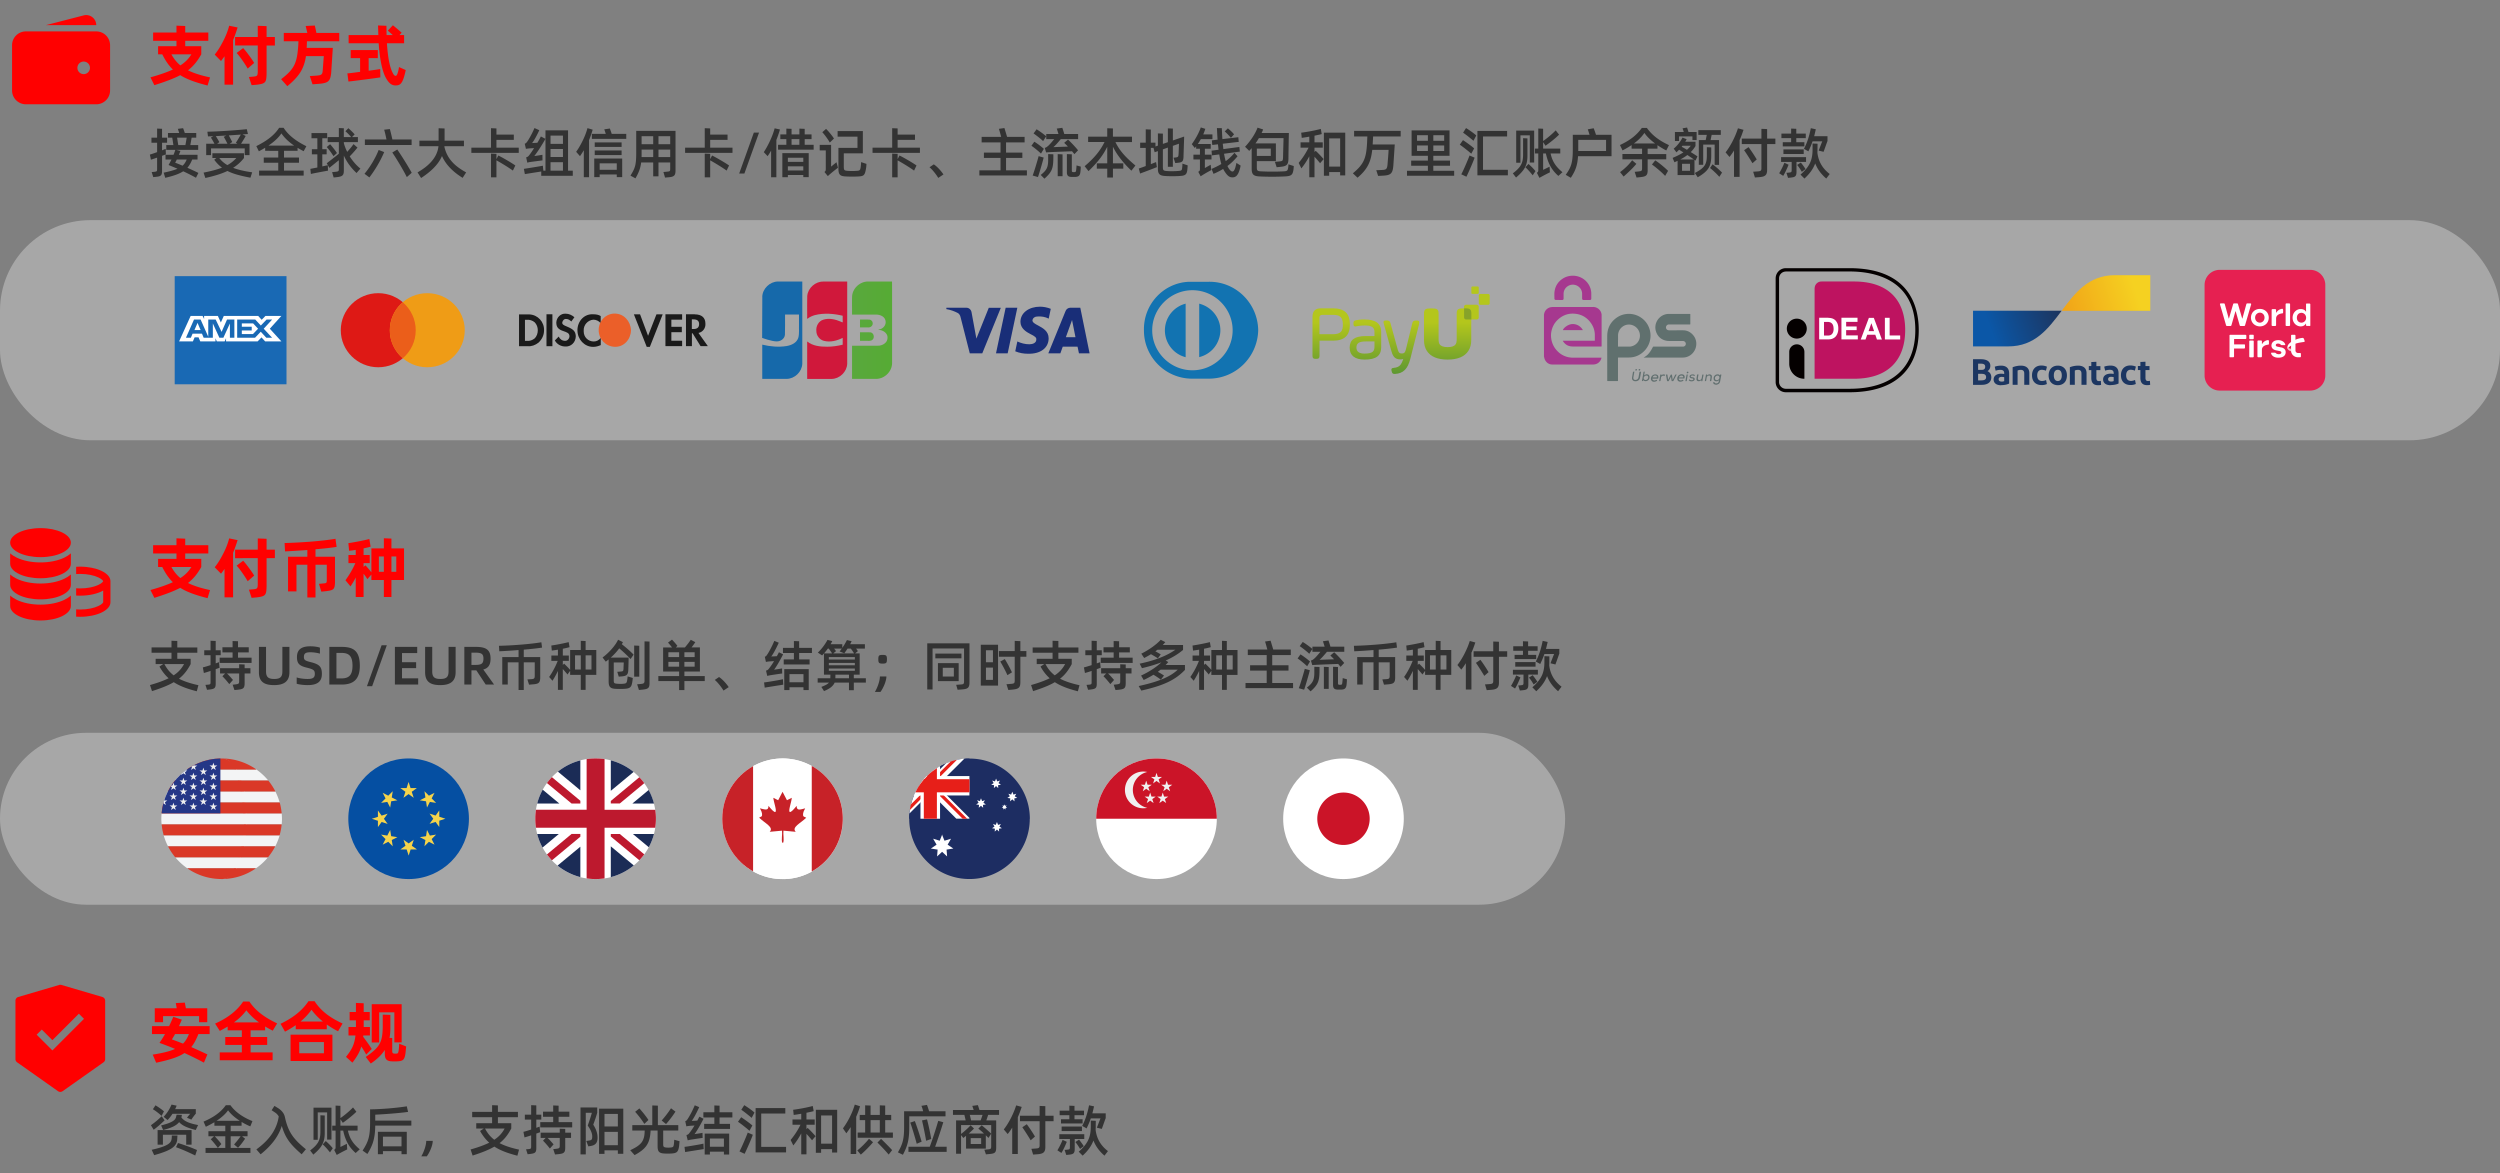 <svg width="829" height="389" viewBox="0 0 829 389" fill="none" xmlns="http://www.w3.org/2000/svg"><rect x="0" y="0" width="829" height="389" fill="#808080" stroke="none"/><path fill-rule="evenodd" clip-rule="evenodd" d="M8.583 10.414A4.583 4.583 0 004 14.997v15a4.584 4.584 0 004.583 4.584h23.334a4.584 4.584 0 004.583-4.584v-15a4.584 4.584 0 00-4.583-4.583H8.583zm19.167 10a2.083 2.083 0 100 4.167 2.083 2.083 0 000-4.167z" fill="red"/><path d="M27.725 5.112a3.333 3.333 0 014.192 3.219H15.25l12.475-3.219zM69.647 25.67l-.814 2.684c-4.025-1.034-6.864-2.046-9.063-3.432-2.047 1.078-4.687 2.09-8.58 3.322l-1.298-2.596c3.08-.858 5.566-1.738 7.435-2.596-1.32-1.254-2.485-2.948-3.52-5.038h-1.386V15.33h6.095v-1.804h-7.744v-2.728h7.744V8.51l2.904.11v2.178h7.656v2.728H61.42v1.804h5.323v2.684c-1.297 2.31-2.617 3.916-4.4 5.302 1.782.902 4.224 1.694 7.304 2.354zm-6.182-7.656h-6.622c.814 1.496 1.804 2.728 2.97 3.674 1.672-1.078 2.794-2.266 3.652-3.674zm12.527-9.482l2.794.572a54.072 54.072 0 01-1.496 4.224v14.74h-2.838v-9.416c-.308.462-.704.99-1.166 1.584l-2.09-2.134c.902-1.1 1.826-2.552 2.75-4.356.946-1.804 1.628-3.542 2.046-5.214zm12.408 3.74h2.75v2.816H88.4v9.284c-.066 2.992-.308 3.344-3.234 3.718l-1.738.154-.88-2.706 1.496-.132c1.276-.132 1.43-.264 1.43-1.914v-8.404H77.95v-2.816h7.524V8.554l2.926.11v3.608zm-9.944 5.302l2.178-1.628c.506.528 1.144 1.32 1.914 2.376.792 1.056 1.364 1.914 1.738 2.552l-2.156 1.87c-.418-.77-1.012-1.672-1.76-2.75s-1.386-1.892-1.914-2.42zm34.042-6.644v2.75h-10.714c-.022 1.056-.066 1.782-.088 2.2h8.668l-.55 8.382c-.308 2.794-1.1 3.278-4.114 3.542l-2.068.154-.902-2.728 1.958-.132c1.936-.132 2.244-.33 2.332-1.804l.352-4.686h-5.918c-.286 2.046-.902 3.828-1.848 5.346-.946 1.496-2.376 3.036-4.334 4.62l-2.046-2.31c4.246-3.278 5.192-5.126 5.632-10.56.066-.748.088-1.43.11-2.024h-4.862v-2.75h7.81l-.55-2.31 3.014-.154c.176.66.352 1.474.55 2.464h7.568zm19.808 11.308l2.222.99c-.11.704-.33 1.54-.616 2.486-.704 2.2-1.43 2.618-2.75 2.618-1.298 0-2.288-.748-3.344-2.772-1.078-2.134-1.914-6.006-2.244-11.22h-9.966v-2.706h9.856l-.11-3.19 2.794.11.044 3.08h2.068l-1.65-1.474 1.672-1.782a69.416 69.416 0 012.904 2.464l-.704.792H134v2.706h-5.698c.352 5.302 1.056 8.514 2.222 10.362.198.286.418.44.66.44.286 0 .44-.198.682-.924.198-.572.33-1.232.44-1.98zm-6.226.66l.022 1.496.022 1.254c-.418.088-2.134.33-5.192.726-3.058.396-4.84.616-5.39.66l-.352-2.706c.396 0 1.804-.176 4.224-.506v-4.554h-3.124v-2.662h8.998v2.662h-3.036v4.18c1.914-.242 3.19-.44 3.828-.55z" fill="red"/><path d="M65.794 57.342l-.81 1.602a62.379 62.379 0 00-4.23-2.142c-1.314.846-3.15 1.512-5.958 2.16l-.522-1.71c2.088-.432 3.51-.846 4.59-1.296a178.75 178.75 0 00-2.97-1.242c.342-.558.63-1.17.972-1.818h-1.98V51.33h2.664c.234-.576.432-1.134.594-1.638h-3.006v-1.584h2.358c-.126-.774-.252-1.746-.378-2.448h-1.422v-1.566h3.726a31.076 31.076 0 00-.45-1.368l1.746-.216c.144.36.36.954.558 1.584h3.798v1.566h-1.53l-.432 2.448h2.61v1.584h-7.344l1.44.36c-.144.414-.306.828-.504 1.278h6.192v1.566h-1.764c-.45 1.098-.936 1.962-1.602 2.736 1.242.558 2.52 1.152 3.654 1.71zM54.94 49.368l.072 1.818c-.342.144-.792.288-1.278.486v5.022c0 1.548-.45 1.818-2.196 1.962l-.72.072-.522-1.674.81-.072c.882-.09.99-.18.99-.828v-3.888c-.774.27-1.494.522-2.052.684l-.342-1.692a34.465 34.465 0 002.394-.81v-3.114h-1.872V45.66h1.872v-3.024l1.638.072v2.952h1.674v1.674h-1.674v2.52c.432-.198.846-.342 1.206-.486zm6.966-3.708H58.72c.126.72.27 1.71.396 2.448h2.358c.162-.774.306-1.71.432-2.448zm-3.816 8.298c.684.252 1.494.576 2.448.99.63-.558 1.008-1.206 1.386-2.052H58.63c-.198.414-.378.774-.54 1.062zm11.887-4.752v2.232h-1.602v-3.78h2.736a26.72 26.72 0 00-1.17-2.034l.81-.468c-.648.054-1.26.054-1.782.072l-.198-1.548c3.51-.072 9.81-.486 13.068-.846l.378 1.602c-.558.054-1.152.09-1.8.144l1.062.504a39 39 0 01-1.548 2.574h2.808v3.78h-1.584v-2.232H69.977zm8.748-1.548l-.522-.306c.45-.684 1.17-1.854 1.656-2.718l-3.978.27 1.134 2.196-.864.558h2.574zm-3.69-2.718l-3.474.198c.36.558.9 1.476 1.188 1.998l-.756.522h3.438c-.396-.738-.954-1.89-1.242-2.268l.846-.45zm8.586 12.204l-.576 1.782c-3.24-.63-5.652-1.224-7.614-2.232-1.998.936-4.338 1.674-7.344 2.322l-.576-1.782c2.502-.486 4.464-1.008 6.102-1.638a11.912 11.912 0 01-2.574-2.628l.702-.576h-1.314v-1.566h10.476v1.566a13.858 13.858 0 01-3.6 3.258c1.674.648 3.726 1.116 6.318 1.494zm-5.256-4.752h-5.652c.702.954 1.584 1.71 2.682 2.358a10.614 10.614 0 002.97-2.358zm20.31-2.376h-4.5v2.232h4.969v1.71h-4.969v2.61h6.517v1.656H85.914v-1.656h6.353v-2.61h-4.805v-1.71h4.805v-2.232H87.93V48.99c-.649.414-1.35.774-2.089 1.188l-.845-1.728c3.564-1.764 6.03-3.672 7.56-6.066h1.493c1.566 2.466 4.176 4.446 7.543 6.102l-.9 1.656a40.385 40.385 0 01-2.016-1.116v.99zm-5.364-5.778c-1.008 1.494-2.43 2.772-4.302 4.05h8.532c-1.8-1.224-3.221-2.592-4.23-4.05zm22.651 7.614c1.008 1.602 2.25 3.024 3.546 4.05l-1.278 1.476c-1.854-1.746-3.186-3.564-4.212-5.778v5.004c0 1.548-.504 1.944-2.322 2.142l-1.062.108-.504-1.764.99-.108c1.008-.09 1.242-.198 1.242-.846V53.13c-1.062.864-2.196 1.764-3.132 2.538l-.882-1.53c1.206-.918 2.808-2.16 4.014-3.168v-3.834h-3.708v-1.692h3.708v-2.988l1.656.072v2.916h2.43a19.186 19.186 0 00-1.908-1.926l.972-1.008c.684.576 1.602 1.476 2.088 2.052l-.864.882h1.944v1.692h-4.662v.342c.27.972.63 1.926 1.116 2.88.72-.792 1.53-1.728 2.088-2.574l1.314 1.152a32.435 32.435 0 01-2.574 2.916zm-9.09-.684v4.014a71.236 71.236 0 011.836-.396l.054 1.8c-.792.144-4.86.882-5.67 1.098l-.18-1.692 2.322-.45v-4.374h-1.818v-1.692h1.818V45.84h-1.944v-1.71h5.202v1.71h-1.62v3.636h1.44v1.692h-1.44zm4.86-.414l-1.152 1.044c-.486-.828-1.476-2.196-2.232-3.042l1.116-.936c.792.918 1.692 2.016 2.268 2.934zm24.757-4.5v1.818h-15.498v-1.818h7.164c-.198-1.026-.576-2.664-.774-3.24l1.89-.216c.198.63.612 2.394.846 3.456h6.372zm-6.408 4.32l1.656-.99c1.494 2.16 3.726 5.742 4.788 7.722l-1.62 1.422c-1.098-2.214-3.366-6.03-4.824-8.154zm-7.596 8.262l-1.62-1.206c1.764-2.106 3.654-5.184 4.698-7.902l1.836.702c-1.296 3.096-3.222 6.192-4.914 8.406zm24.883-10.116c.864 3.69 3.114 6.228 7.2 8.442l-1.152 1.818c-3.366-2.07-5.634-4.5-6.858-7.236-1.296 3.042-4.014 5.382-6.93 7.29l-1.17-1.872c3.546-2.016 6.552-4.842 6.93-8.676h-6.318V46.65h6.372v-4.122l1.98.072v4.05h6.426v1.836h-6.462c0 .072-.018.144-.018.234zm17.251.252h7.398v1.71h-15.714v-1.71h6.516V42.51l1.8.072v2.052h5.76v1.746h-5.76v2.592zm0 3.798l.63-1.206c1.62.81 4.482 2.484 5.634 3.312l-.81 1.692c-1.386-1.008-3.834-2.502-5.454-3.402V58.8h-1.8v-7.866l1.8.072v1.764zm10.608-3.528a6.112 6.112 0 00-.828.126l-.396-1.71c.414-.144.522-.324.666-.486.486-.576 1.836-2.934 2.556-4.716l1.602.72c-.684 1.512-1.764 3.546-2.394 4.266.342-.018 1.116-.072 1.746-.09a22.46 22.46 0 001.17-2.106l1.512.792c-.9 1.674-2.628 4.392-3.69 5.706.522-.054 2.16-.324 2.7-.414l.018 1.854c-.378.054-3.078.396-4.086.54a8.166 8.166 0 00-.954.216l-.378-1.764c.558-.18.63-.252.918-.594.414-.486 1.044-1.404 1.71-2.466-.702.054-1.44.072-1.872.126zm13.14 7.362h1.566v1.692h-10.458v-1.422c-1.548.234-4.572.72-5.436.864l-.324-1.746c.972-.144 5.292-.828 6.3-1.044l.072.864.09.792h.702V43.212h7.488v13.392zm-1.692-11.628h-4.122v2.736h4.122v-2.736zm0 7.092v-2.664h-4.122v2.664h4.122zm-4.122 1.71v2.826h4.122v-2.826h-4.122zM194.8 42.492l1.728.504a30.057 30.057 0 01-1.206 3.474v12.294h-1.728v-8.928c-.414.648-.792 1.296-1.278 1.944l-1.26-1.44c1.35-1.872 3.078-5.166 3.744-7.848zm8.046 1.908h4.824v1.656h-11.412V44.4h4.626l-.504-1.512 1.854-.27c.162.486.396 1.08.612 1.782zm3.276 2.826v1.494h-8.91v-1.494h8.91zm-8.91 4.194v-1.53h8.91v1.53h-8.91zm-.162 7.308v-6.156h9.27v6.156h-1.8v-.882h-5.67v.882h-1.8zm7.47-4.572h-5.67v2.142h5.67v-2.142zm6.451-10.764h13.032v13.176c0 1.674-.54 2.07-2.268 2.214l-1.206.108-.54-1.854 1.17-.108c1.008-.09 1.08-.162 1.08-.954v-2.106h-3.888v4.608h-1.746v-4.608h-3.996c-.234 1.998-.846 3.456-1.89 5.274l-1.656-.9c1.512-2.466 1.908-3.42 1.908-7.542v-7.308zm5.634 1.782h-3.852v2.646h3.852v-2.646zm5.634 2.646v-2.646h-3.888v2.646h3.888zm-9.504 4.266h3.87v-2.484h-3.852v1.764c0 .27 0 .486-.018.72zm5.616 0h3.888v-2.484h-3.888v2.484zm17.143-3.114h7.398v1.71h-15.714v-1.71h6.516V42.51l1.8.072v2.052h5.76v1.746h-5.76v2.592zm0 3.798l.63-1.206c1.62.81 4.482 2.484 5.634 3.312l-.81 1.692c-1.386-1.008-3.834-2.502-5.454-3.402V58.8h-1.8v-7.866l1.8.072v1.764zm9.618 4.77l4.86-13.572h1.728l-4.86 13.572h-1.728zm11.754-14.994l1.764.396a33.977 33.977 0 01-1.188 3.474v12.366h-1.746v-8.82a23.81 23.81 0 01-1.152 1.818l-1.278-1.332c1.242-1.818 2.934-5.22 3.6-7.902zm9.972 5.472h2.97v1.602H258v-1.602h2.754v-1.872h-1.998v-1.584h1.998v-1.908l1.728.072v1.836h2.592v-1.908l1.764.072v1.836h2.268v1.584h-2.268v1.872zm-4.356-1.872v1.872h2.592v-1.872h-2.592zm-3.06 12.618v-7.992h8.748v7.956h-1.8v-.702h-5.112v.738h-1.836zm6.948-6.462h-5.112v1.368h5.112v-1.368zm-5.112 4.23h5.112v-1.368h-5.112v1.368zm15.289-10.602l-1.386 1.35c-.468-.9-1.764-2.682-2.484-3.438l1.242-1.098c.774.72 1.962 2.178 2.628 3.186zm9 7.83l1.764.576a10.578 10.578 0 01-.162 1.692c-.378 2.016-.648 2.394-2.466 2.484-1.386.072-2.79.072-4.212 0-1.89-.09-2.448-.54-2.448-2.646v-6.84h6.318v-3.708h-6.588v-1.854h8.37v7.38h-6.318v4.482c0 1.17.234 1.242 1.332 1.332.972.072 1.926.072 2.862 0 1.008-.054 1.26-.126 1.404-1.242a16.19 16.19 0 00.144-1.656zm-8.172.036l.486 1.836c-.342.252-2.43 1.854-3.348 2.772l-1.134-1.386c.45-.288.45-.594.45-1.098v-6.048h-2.016v-1.836h3.78v7.218l1.782-1.458zm20.275-4.824h7.398v1.71h-15.714v-1.71h6.516V42.51l1.8.072v2.052h5.76v1.746h-5.76v2.592zm0 3.798l.63-1.206c1.62.81 4.482 2.484 5.634 3.312l-.81 1.692c-1.386-1.008-3.834-2.502-5.454-3.402V58.8h-1.8v-7.866l1.8.072v1.764zm15.199 5.076l-1.728 1.152c-.684-1.17-1.98-2.808-2.898-3.528l1.422-.972c1.026.684 2.268 1.962 3.204 3.348zm20.76-1.368h6.912v1.71h-15.768v-1.71h7.02v-4.104h-5.508v-1.782h5.508v-3.384h-6.264V45.39h6.48c-.234-.864-.558-2.07-.756-2.664l1.836-.27.882 2.934h5.814v1.818h-6.156v3.384h5.4v1.782h-5.4v4.104zm13.849-8.01c.432-.342 1.314-1.332 2.124-2.34h-2.646v-1.692h4.05c-.198-.648-.414-1.368-.558-1.8l1.836-.252c.162.486.432 1.278.648 2.052h4.59v1.692h-5.742c-.864 1.044-1.836 2.178-2.466 2.664l4.824-.18c-.45-.486-.864-.9-1.242-1.242l1.278-1.08c.99.9 2.43 2.448 3.33 3.546l-1.206 1.278-.792-.954c-1.746.072-6.786.234-8.604.378l-.45-1.512c.432-.054.738-.342 1.026-.558zm-.54-3.276l-1.026 1.602c-.72-.72-2.43-2.052-3.168-2.538l1.008-1.386c.864.522 2.376 1.602 3.186 2.322zm-.774 4.158l-.954 1.584c-.72-.72-2.358-2.07-3.168-2.592l.954-1.35c.972.576 2.232 1.548 3.168 2.358zm1.422 3.294v-1.548l1.728.072c0 .558 0 1.242-.018 1.872-.09 2.754-.45 4.032-2.952 6.21l-1.224-1.242c2.016-1.584 2.52-2.538 2.466-5.364zm9.414 2.214l1.404.396c-.018.774-.072 1.35-.126 1.8-.144 1.224-.63 1.62-1.944 1.62h-.81c-1.242 0-1.728-.36-1.728-1.584v-5.994l1.638.072v5.4c0 .414.162.504.576.504h.162c.504 0 .612-.09.684-.594a15.93 15.93 0 00.144-1.62zm-6.246 3.564v-7.308l1.602.072v7.236h-1.602zm-6.336-6.642l1.674.468c-.144.774-1.512 5.49-1.89 6.462l-1.764-.504c.36-.774 1.836-5.706 1.98-6.426zm30.967-4.68h-5.49c1.494 3.168 3.78 5.382 6.624 7.794l-1.332 1.71c-2.304-2.214-4.608-4.86-6.12-7.938v5.49h3.438v1.782h-3.438v2.934h-1.89v-2.934h-3.456v-1.782h3.456v-5.49c-1.404 2.898-3.222 5.184-6.21 8.082l-1.278-1.638c3.006-2.574 5.058-4.896 6.588-8.01h-5.436v-1.782h6.336v-2.79l1.89.072v2.718h6.318V47.1zm16.729 7.164l1.728.558c0 .432-.054 1.062-.126 1.62-.198 1.494-.72 1.836-2.646 1.926-1.53.09-3.042.09-4.572 0-1.746-.09-2.52-.522-2.52-2.322v-5.94l-1.08.378-.378-1.44h-.882v5.382c.63-.234 1.206-.468 1.728-.684l.288 1.674a190.208 190.208 0 01-5.58 2.124l-.432-1.656a63.884 63.884 0 002.304-.828v-6.012h-1.854v-1.746h1.854v-4.41l1.692.072v4.338h1.53v1.278l.81-.288v-4.05l1.656.072v3.402l1.656-.558v-4.59l1.656.072v3.942l3.744-1.296c0 .36-.216 6.426-.216 6.804-.09 1.458-.414 1.764-1.962 1.908l-.774.072-.576-1.782.576-.054c.918-.09 1.026-.252 1.08-.936.054-.414.144-3.204.144-3.636l-2.016.702v6.948h-1.656v-6.372l-1.656.594v5.886c0 1.08.216 1.206 1.296 1.296 1.152.09 2.34.072 3.438 0 1.512-.09 1.584-.162 1.674-1.188.054-.36.072-.846.072-1.26zm7.44-4.932v1.962h2.196v1.584h-2.196v2.844l1.926-1.098.198 1.8c-.522.234-2.124 1.116-3.528 2.034l-.792-1.494c.558-.27.558-.54.558-.954v-3.132h-2.16v-1.584h2.16v-1.962h-1.26v-.81l-.432.558-1.008-1.278c1.098-1.494 2.322-3.618 2.988-5.544l1.494.468c-.198.63-.414 1.242-.684 1.836h3.042v1.566h-3.834c-.342.576-.648 1.116-1.008 1.62h4.284v1.584h-1.944zm10.458 4.698l1.386.864c-.072.558-.234 1.152-.45 1.782-.576 1.728-1.35 2.142-2.25 2.142-.918 0-1.62-.396-2.682-2.088a6.472 6.472 0 01-.396-.72c-.936.594-1.998 1.134-3.204 1.638l-.648-1.638a27.168 27.168 0 003.24-1.62c-.27-.918-.486-1.962-.684-3.186l-2.43.324-.126-1.566 2.322-.306-.198-1.8-1.89.216-.126-1.53 1.89-.234v-.018c-.09-1.098-.162-2.916-.216-3.816l1.62.018c.054.702.072 1.98.198 3.636l5.274-.63.144 1.548-5.292.612c.054.63.126 1.224.198 1.782l5.292-.702.162 1.53-5.238.72c.162.918.342 1.746.558 2.448a15.02 15.02 0 002.898-2.754l1.026 1.134c-1.008 1.224-2.07 2.286-3.348 3.222.144.324.288.594.45.828.486.774.9 1.008 1.206 1.008.342 0 .576-.234.918-1.17.144-.522.306-1.116.396-1.674zm-.792-9.486l-1.026 1.17c-.54-.684-1.404-1.548-2.052-2.142l1.044-1.008c.648.558 1.44 1.206 2.034 1.98zm18.043 9.954l1.764.558c-.018.342-.036 1.026-.162 1.584-.288 1.458-.828 1.782-2.952 1.872a87.219 87.219 0 01-8.118 0c-1.926-.09-2.718-.504-2.718-2.52v-6.858l-.81.9-1.386-1.368c1.764-1.872 3.384-4.248 4.14-6.336l1.854.594c-.162.414-.306.792-.504 1.17h9.036a730.716 730.716 0 00-.144 8.658c-.054 1.908-.576 2.394-2.808 2.592l-1.098.108-.576-1.782 1.206-.108c1.35-.144 1.44-.144 1.494-1.368 0-.522.162-6.048.162-6.39h-8.172c-.36.594-.72 1.188-1.134 1.746h6.768v5.886h-6.318v2.124c0 1.098.306 1.206 1.476 1.26 2.502.126 4.968.126 7.416 0 1.134-.054 1.35-.234 1.494-1.188.054-.36.09-.792.09-1.134zm-5.85-5.22h-4.626v2.43h4.626v-2.43zm14.497 1.134l.378-.396c.684.576 1.962 1.962 2.646 2.736l-1.17 1.368a43.592 43.592 0 00-1.854-2.142v6.804h-1.728v-6.948c-.792 1.494-1.746 2.916-2.628 3.996l-.9-1.818a24.53 24.53 0 003.276-5.04h-2.646v-1.764h2.898v-1.89c-.918.162-1.782.306-2.502.396l-.18-1.71c1.854-.234 4.626-.738 6.498-1.26l.306 1.71c-.666.198-1.512.342-2.394.54v2.214h2.736v1.764h-2.736v1.44zm3.114-6.408h7.074V58.17h-1.692v-1.116h-3.636v1.224h-1.746V44.004zm1.746 11.232h3.636v-9.342h-3.636v9.342zm23.713-9.99h-9.144c-.054.918-.09 1.872-.144 2.61v.054h7.326c-.072.882-.414 6.3-.486 7.146-.234 2.538-.918 3.042-3.312 3.186l-1.728.09-.612-1.89 1.746-.072c1.566-.054 1.854-.27 1.998-1.926.054-.756.342-4.032.342-4.752h-5.418c-.432 3.906-1.53 6.408-4.878 9.234l-1.548-1.458c3.618-2.988 4.392-4.968 4.68-9.63.054-.594.072-1.674.126-2.592h-4.392v-1.854h15.444v1.854zm10.824 11.394h6.912v1.638h-15.642V56.64h6.93v-1.692h-5.544v-1.692h5.544v-1.584h-5.4v-8.424h12.582v8.424h-5.382v1.584h5.544v1.692h-5.544v1.692zm-1.8-11.808h-3.6v1.854h3.6v-1.854zm5.4 1.854v-1.854h-3.6v1.854h3.6zm-9 3.384h3.6v-1.836h-3.6v1.836zm5.4 0h3.6v-1.836h-3.6v1.836zm14.245-5.148l-.936 1.764c-.828-.72-2.556-2.106-3.438-2.682l.972-1.53c.9.522 2.682 1.764 3.402 2.448zm10.224.324h-7.992v11.052h8.244v1.836H489.91V43.428h9.846v1.818zm-10.926 3.96l-.954 1.764c-.972-.864-2.844-2.358-3.816-2.988l1.062-1.512c.972.63 2.718 1.872 3.708 2.736zm-1.53 2.358l1.674.72c-.288.99-2.286 5.526-2.718 6.318l-1.71-.81c.504-.738 2.412-5.256 2.754-6.228zm30.085-.666h-3.204c.576 2.79 1.908 4.536 3.924 6.21l-1.35 1.224c-2.088-1.8-3.42-4.032-4.14-7.434h-.918v5.436l2.142-1.062.108 1.872a57.555 57.555 0 00-3.474 1.836l-.846-1.674c.486-.342.468-.63.468-.828v-5.58h-1.116v-1.62h1.116v-6.66l1.602.072v4.068c1.314-.882 3.096-2.394 4.176-3.528l1.116 1.422c-1.242 1.242-3.114 2.718-4.5 3.672l-.792-1.188v2.142h5.688v1.62zm-13.212-6.03v9.09h-1.404V43.302h5.958v10.584h-1.44v-9.018h-3.114zm2.322 1.026v5.76c0 3.312-1.08 4.896-3.78 7.218l-1.062-1.386c2.646-2.016 3.402-3.402 3.402-6.246v-5.418l1.44.072zm-.684 9.576l1.026-1.098c.882.774 1.584 1.458 2.322 2.376l-.918 1.386c-.774-.954-1.512-1.854-2.43-2.664zm28.573-10.764v7.092h-11.106c-.234 3.312-.936 4.896-2.394 7.164l-1.692-.99c1.728-2.448 2.34-3.87 2.34-8.298v-4.968h5.562c-.198-.63-.36-1.188-.594-1.818l1.962-.36a33.5 33.5 0 01.774 2.178h5.148zm-1.818 5.364v-3.69h-9.216v3.69h9.216zm19.968 2.772h-6.174v3.618c0 1.782-.594 2.088-2.448 2.286l-1.242.126-.612-1.89 1.134-.108c1.152-.144 1.314-.18 1.314-1.062v-2.97h-6.516v-1.764h6.516v-1.782h-3.474v-1.188a26.443 26.443 0 01-3.006 1.764l-.846-1.782c3.402-1.584 5.526-3.276 7.254-5.67h1.674c1.71 2.376 3.888 4.104 7.326 5.706l-.9 1.764a26.018 26.018 0 01-2.916-1.746v1.152h-3.258v1.782h6.174v1.764zm-7.254-8.766c-.846 1.26-2.016 2.43-3.474 3.492h7.002c-1.494-1.134-2.718-2.286-3.528-3.492zm-4.068 9.072l1.404 1.188c-1.116 1.404-2.916 3.042-4.23 4.212l-1.17-1.476c1.368-.99 3.042-2.556 3.996-3.924zm6.57 1.404l1.098-1.368c1.278.81 3.204 2.43 4.248 3.474l-.972 1.674c-1.206-1.314-3.276-3.006-4.374-3.78zm8.989-9.324v1.53h-1.368V43.77h2.934c-.126-.414-.252-.81-.396-1.224l1.494-.252.468 1.476h2.7v2.682h-1.386v-1.224h-4.446zm6.552 1.224h2.286c.126-.576.234-1.17.36-1.728h-2.808v-1.566h7.452v1.566h-3.024c-.126.522-.234 1.17-.36 1.728h2.808v8.208h-1.458v-6.714h-3.798v6.696h-1.458v-8.19zm-.45 5.4l-.648 1.404c-.126-.072-.216-.162-.342-.252v5.04h-5.598v-4.716l-1.044.486-.612-1.458c1.44-.594 2.592-1.188 3.582-1.818-.558-.342-1.044-.666-1.422-.882l-.882.864-.918-1.224c1.17-.918 2.394-2.538 2.916-3.672l1.386.54-.468.828h3.402v1.44a10.2 10.2 0 01-1.566 1.998c.882.558 1.71 1.08 2.214 1.422zm-4.968-3.528l-.27.342c.486.27 1.098.594 1.746 1.008a8.151 8.151 0 001.278-1.35h-2.754zm9.54.558v2.772c0 3.402-.882 5.058-4.482 7.128l-.954-1.422c3.456-1.782 3.978-3.096 3.978-5.94v-2.61l1.458.072zm-10.26 3.996h4.518c-.63-.432-1.386-.954-2.178-1.476-.666.522-1.44 1.008-2.34 1.476zm3.222 3.762v-2.322h-2.646v2.322h2.646zm6.642-.936l.828-1.206c1.026.72 2.232 1.8 3.15 2.736l-.9 1.404a25.93 25.93 0 00-3.078-2.934zm9.259-13.158l1.836.504c-.414 1.242-.81 2.34-1.296 3.402v12.204h-1.854v-8.73a22.79 22.79 0 01-1.494 2.124l-1.296-1.53c1.458-1.836 3.15-4.932 4.104-7.974zm12.402 3.42v1.818h-2.736v8.586c0 1.8-.792 2.232-2.61 2.376l-1.44.108-.576-1.908 1.548-.108c.954-.072 1.188-.252 1.188-1.044v-8.01h-6.516v-1.818h6.516v-3.24l1.89.072v3.168h2.736zM578.342 49.8l1.476-1.008c.738.936 2.088 2.988 2.718 4.086l-1.422 1.242c-.666-1.134-2.052-3.312-2.772-4.32zm21.319.378l-1.476-.828c1.08-2.016 1.764-4.23 2.286-6.84l1.656.36c-.198.864-.36 1.602-.558 2.304h4.428v1.602c-.198.45-1.026 2.862-1.296 3.564l-1.62-.396c.144-.45 1.116-2.934 1.188-3.078h-3.222c-.342 1.008-.756 2.016-1.386 3.312zm-5.724-3.024v-1.35h-3.222v-1.512h3.222v-1.656l1.71.072v1.584h3.15v1.512h-3.15v1.35h2.682v1.386h-7.164v-1.386h2.772zm8.712 3.492c.36 3.042 1.8 5.31 4.086 7.056l-1.152 1.512c-1.656-1.44-2.88-3.024-3.654-5.022-.702 1.854-1.836 3.42-3.582 5.022l-1.296-1.314c2.952-2.61 3.996-4.698 3.996-8.37v-1.944l1.656.072c0 .468-.018 1.332-.018 1.89 0 .378-.018.738-.036 1.098zm-4.536.414h-6.732v-1.512h6.732v1.512zm.774 2.628h-3.168v3.258c0 1.512-.432 1.8-1.926 1.944l-.882.09-.54-1.674.846-.072c.756-.09.9-.108.9-.882v-2.664h-3.51v-1.584h8.28v1.584zm-.18 2.376l-1.224.918a14.959 14.959 0 00-1.548-2.286l1.224-.792c.522.648 1.134 1.458 1.548 2.16zm-7.002-2.088l1.386.648c-.486 1.224-1.134 2.664-1.782 3.69l-1.332-.864a24.987 24.987 0 001.728-3.474z" fill="#333"/><rect y="73" width="829" height="73" rx="30" fill="#FFFEFE" fill-opacity=".31"/><path d="M57.929 91.571v35.858h37.073V91.571H57.93z" fill="#1969B4"/><path fill-rule="evenodd" clip-rule="evenodd" d="M63.22 104.766l-3.83 8.432h4.58l.568-1.338h1.297l.568 1.338h5.047v-1.034l.446 1.034h2.615l.446-1.054v1.054h10.48l1.276-1.318 1.196 1.318h5.392l-3.83-4.196 3.83-4.236h-5.29l-1.237 1.277-1.155-1.277H74.207l-.973 2.169-.993-2.169H67.68v.993l-.507-.993h-3.952zm1.075 1.196h2.23l2.533 5.716v-5.716h2.453l1.966 4.094 1.804-4.094h2.433v6.04h-1.48v-4.743l-2.169 4.743h-1.317l-2.17-4.743v4.743h-3.04l-.567-1.358h-3.122l-.567 1.358H61.66l2.675-6.04h-.04zm20.371 0h-6.02v6.04h5.919l1.905-2.007 1.845 2.007h1.925l-2.797-3 2.797-3.04h-1.844l-1.906 1.986-1.844-1.986h.02zm-19.155 1.074l-1.034 2.412h2.048l-1.034-2.412h.02zm14.676 1.297v-1.094h3.75l1.641 1.763-1.702 1.784h-3.69v-1.196h3.284v-1.237h-3.283v-.02z" fill="#fff"/><path d="M125.428 121.784c6.871 0 12.425-5.494 12.425-12.284 0-6.79-5.574-12.284-12.425-12.284-6.851 0-12.426 5.494-12.426 12.284 0 6.79 5.575 12.284 12.426 12.284z" fill="#DE1915"/><path d="M141.686 121.784c6.871 0 12.425-5.494 12.425-12.284 0-6.79-5.574-12.284-12.425-12.284-6.852 0-12.426 5.494-12.426 12.284 0 6.79 5.574 12.284 12.426 12.284z" fill="#EF9C16"/><path fill-rule="evenodd" clip-rule="evenodd" d="M133.557 118.804c2.636-2.25 4.298-5.574 4.298-9.283 0-3.71-1.662-7.034-4.298-9.284-2.635 2.25-4.297 5.574-4.297 9.284 0 3.709 1.662 7.033 4.297 9.283z" fill="#EB5E1A"/><path fill-rule="evenodd" clip-rule="evenodd" d="M186.421 106.955c0 .588.345.831 1.5 1.297 2.311.953 2.879 1.662 3 3.081v.365c-.121 1.905-1.621 3.324-3.466 3.203-1.378 0-2.777-.71-3.466-2.007l1.277-1.297c.345.831 1.155 1.419 2.068 1.419h.121c.689 0 1.379-.71 1.379-1.541 0-.466-.223-.831-.568-1.074-.466-.243-.932-.466-1.378-.588-1.845-.588-2.413-1.419-2.413-2.838v-.121c.122-1.663 1.5-2.96 3.122-2.838 1.034 0 2.068.466 2.878 1.175l-1.033 1.419c-.467-.466-1.034-.831-1.622-.831-.689-.121-1.277.466-1.378 1.176h-.021zm5.068 2.615c0 2.959 2.311 5.452 5.189 5.452.932 0 1.723-.243 2.534-.587v-2.372c-.568.709-1.379 1.176-2.311 1.176-1.845 0-3.345-1.419-3.345-3.325v-.243c-.121-1.905 1.379-3.547 3.223-3.669.933 0 1.845.466 2.412 1.176v-2.372c-.689-.466-1.621-.587-2.412-.587-3-.244-5.31 2.249-5.31 5.33l.02.021zm20.756-5.331l2.656 7.115 2.777-7.115h2.067l-4.257 10.783h-1.033l-4.257-10.783h2.068-.021zm8.412 10.54h5.534v-1.784h-3.568v-2.837h3.467v-1.784h-3.467v-2.372h3.568v-1.783h-5.534v10.56zm9.689-10.54c2.311 0 3.568 1.074 3.568 3.081.121 1.54-.933 2.838-2.311 3.081l3.122 4.378h-2.413l-2.655-4.277h-.223v4.277h-1.966v-10.56h2.878v.02zm-.932 4.865h.567c1.277 0 1.845-.588 1.845-1.663 0-.952-.568-1.54-1.845-1.54h-.567v3.203zm-48.202 5.695h1.966v-10.58h-1.966v10.58zm-6.223-10.54h-2.878v10.54h2.878c1.277.122 2.534-.364 3.568-1.175 1.155-1.075 1.844-2.493 1.844-4.034.122-2.838-2.067-5.209-4.844-5.331h-.568zm2.311 7.946c-.689.588-1.723.953-2.655.831h-.568v-6.993h.568c.932-.122 1.966.243 2.655.831.689.709 1.034 1.662 1.034 2.615 0 1.074-.345 2.006-1.034 2.736v-.02z" fill="#1A1A1A"/><path d="M203.832 103.978c-2.879 0-5.311 2.371-5.311 5.452s2.311 5.453 5.311 5.574c3 .122 5.31-2.371 5.412-5.452-.122-3.081-2.412-5.574-5.412-5.574z" fill="#EB5F29"/><path fill-rule="evenodd" clip-rule="evenodd" d="M295.815 96.67c0-1.114 0-2.23-.02-3.324h-7.885c-2.655-.04-5.128 2.149-5.351 4.824a79.772 79.772 0 00-.02 3.852v2.29h7.905c1.297 0 2.838.547 3.162 1.946.385 1.338-.628 2.676-1.926 2.959-.506.061-.527.203 0 .203 1.359.162 2.777 1.216 2.615 2.716-.061 1.5-1.561 2.412-2.919 2.494-1.824.04-3.648.02-5.472.02h-3.365v10.986h8.108c2.696-.061 5.108-2.412 5.168-5.148V96.65v.02zm-6.466 10.277c.264.912-.628 1.743-1.5 1.622h-2.675v-1.014c0-.547 0-1.094.02-1.601h1.216c.669 0 1.338 0 2.007.041.466.121.851.486.932.952zm-4.175 3.223h1.317c.73 0 1.46 0 2.189.041 1.176.223 1.46 2.006.426 2.594-.486.264-1.013.244-1.561.203-.263 0-.527-.02-.79 0h-1.581v-2.838z" fill="url(#paint0_linear_1171_169914)"/><path d="M252.765 98.454c.061-2.716 2.493-5.068 5.189-5.108h8.088v27.263c-.101 2.675-2.493 4.986-5.169 5.027h-8.108v-11.352c2.615.629 5.372.892 8.047.467 1.602-.264 3.345-1.034 3.892-2.696.406-1.419.183-2.919.243-4.379v-3.385h-4.621c-.02 2.23.04 4.48-.041 6.71-.121 1.378-1.479 2.25-2.777 2.209-1.601 0-4.783-1.155-4.783-1.155 0-4.196.04-9.446.06-13.622l-.02.02z" fill="#1669AA"/><path d="M267.762 105.689c-.243.06-.041-.832-.101-1.156 0-2.108-.041-4.236.02-6.344.203-2.676 2.696-4.885 5.371-4.825h7.885v27.263c-.101 2.676-2.493 4.987-5.168 5.027h-8.108v-12.425c1.844 1.52 4.358 1.743 6.648 1.743 1.723 0 3.446-.263 5.128-.669v-2.27c-1.905.953-4.114 1.541-6.222.993-1.46-.365-2.534-1.784-2.514-3.304-.162-1.581.75-3.243 2.291-3.709 1.925-.608 4.013-.142 5.817.648.385.203.77.446.628-.182v-1.784c-3-.709-6.202-.973-9.243-.202-.871.243-1.723.628-2.432 1.196z" fill="#D0183B"/><path fill-rule="evenodd" clip-rule="evenodd" d="M347.727 105.647c-1.135-.588-2.514-.811-3.77-.689-.791 0-1.48.466-1.602 1.277 0 .689.852 1.155 1.886 1.702 1.54.832 3.486 1.865 3.486 4.237 0 3.142-2.615 5.23-6.851 5.128-1.379 0-2.858-.243-4.216-.811l.689-3.263c1.257.588 2.615.932 3.993.932 1.135 0 2.29-.466 2.29-1.52.122-.689-.466-1.155-1.945-1.865-1.379-.709-3.304-1.865-3.304-4.074 0-2.899 2.736-5.007 6.506-5.007 1.135 0 2.392.244 3.547.71l-.689 3.263-.02-.02zm-22.033 11.513h-4.115l-3.081-12.101c-.142-.547-.466-1.054-.912-1.277-1.135-.588-2.392-1.054-3.771-1.277v-.466h6.629c.912 0 1.601.709 1.723 1.52l1.601 8.736 4.115-10.236h3.993l-6.162 15.122-.02-.021zm8.452 0h-3.871l3.202-15.121h3.872l-3.203 15.121zm27.162 0l-3.081-15.121h-3.304c-.689 0-1.379.466-1.602 1.155l-5.695 13.966h3.993l.79-2.209h4.906l.466 2.209h3.547-.02zm-4.683-5.351l-1.135-5.696-2.047 5.696h3.203-.021z" fill="#192E78"/><path fill-rule="evenodd" clip-rule="evenodd" d="M395.045 125.565h5.756c8.98 0 16.135-7.115 16.419-15.932v-.142c-.142-8.939-7.439-16.196-16.419-16.054h-6.445c-8.554.284-15.284 7.541-15.02 16.196 0 8.655 7.013 15.79 15.709 15.932zm-12.973-16.054c0-7.256 6.04-13.277 13.338-13.277 7.297 0 13.337 6 13.337 13.277 0 7.277-6.04 13.277-13.337 13.277-7.298 0-13.338-6-13.338-13.277zm15.588 8.939v-17.756c4.905 1.256 8.006 6.142 6.729 11.027-.851 3.344-3.365 5.858-6.729 6.709v.02zm-11.088-11.169c-1.257 4.886 1.682 9.912 6.588 11.169v-17.756a9.16 9.16 0 00-6.588 6.567v.02z" fill="#1273B1"/><path d="M493.474 101.077h-2.595a.502.502 0 01-.506-.507v-2.594c0-.284.223-.507.506-.507h2.595c.284 0 .507.223.507.507v2.594a.502.502 0 01-.507.507zm-3.462-3.627h-1.764a.342.342 0 01-.344-.345v-1.764c0-.182.162-.344.344-.344h1.764a.34.34 0 01.344.344v1.764a.355.355 0 01-.344.345z" fill="#B4C61C"/><path fill-rule="evenodd" clip-rule="evenodd" d="M438.139 102.233h3.791c3.891 0 5.695 1.703 5.695 5.372 0 3.669-1.804 5.371-5.695 5.371h-4.379v5.007c0 .77-.243 1.013-1.034 1.013h-.263c-.77 0-1.034-.243-1.034-1.013v-12.851c0-2.007.912-2.899 2.919-2.899zm3.77 8.595c2.858 0 3.385-1.135 3.385-3.223 0-2.676-1.236-3.203-3.385-3.203h-3.344c-.75 0-1.034.284-1.034 1.034v5.392h4.399-.021zm10.581-4.906c-1.5 0-2.432.183-2.797.264-.628.142-.892.304-.892 1.013v.203c0 .284.041.466.122.608.101.162.263.243.506.243.102 0 .244 0 .386-.06.364-.082 1.52-.264 2.777-.264 2.27 0 3.182.628 3.182 2.149v1.358h-2.858c-3.669 0-5.372 1.216-5.372 3.851s1.764 3.953 4.966 3.953c3.811 0 5.494-1.277 5.494-4.156v-5.006c0-2.777-1.804-4.135-5.514-4.135v-.021zm3.284 9.061v-1.763h-2.818c-2.27 0-3.162.567-3.162 2.047 0 1.338.892 1.986 2.696 1.986 2.757 0 3.284-.831 3.284-2.27zm14.837-7.662l-2.939 11.635c-.871 3.405-2.331 4.865-5.087 5.047h-.203c-.588 0-.77-.324-.892-.851l-.061-.223c-.061-.243-.081-.507.061-.689.142-.183.385-.223.75-.264 1.845-.182 2.453-1.034 3.081-2.939-.284.101-.649.142-1.013.142-2.027 0-2.554-1.399-3.021-3.081l-2.432-8.797c-.081-.304-.142-.608.02-.811.162-.203.466-.223.77-.223h.203c.77 0 1.054.223 1.257.953l2.392 8.716c.304 1.094.628 1.277 1.398 1.277.629 0 1.014-.203 1.277-1.257l2.129-8.716c.162-.73.466-.953 1.236-.953h.223c.304 0 .608.02.77.223.163.203.122.507.041.791l.04.02zm17.27-.041v-3.344c0-1.419-.587-1.683-2.168-1.683h-.507c-1.581 0-2.169.264-2.169 1.683v8.838c0 .567-.122 1.013-.345 1.378-.425.649-1.277.953-2.655.953-1.358 0-2.209-.304-2.655-.953-.223-.345-.345-.811-.345-1.378v-8.818c0-1.419-.588-1.682-2.169-1.682h-.507c-1.581 0-2.168.263-2.168 1.682v8.818c0 1.418.324 2.614.952 3.587 1.216 1.885 3.547 2.879 6.872 2.879h.02c3.324 0 5.655-.994 6.871-2.879.629-.973.953-2.169.953-3.587v-5.473l.02-.021z" fill="url(#paint1_linear_1171_169914)"/><path d="M489.658 105.944h-3.506a.684.684 0 01-.69-.689v-3.506c0-.386.304-.69.69-.69h3.506c.385 0 .689.304.689.69v3.506a.683.683 0 01-.689.689z" fill="#B4C61C"/><path fill-rule="evenodd" clip-rule="evenodd" d="M487.902 105.943h-1.723a.684.684 0 01-.689-.69v-3.02h.243c1.581 0 2.169.264 2.169 1.683v2.027z" fill="#87A329"/><path fill-rule="evenodd" clip-rule="evenodd" d="M570.156 125.16c0-.345-.223-.588-.568-.608a.869.869 0 00-.912.77c-.061.446.223.77.669.75a.867.867 0 00.811-.872v-.04zm-1.237 2.392s-.182-.041-.263-.061c-.405-.101-.608-.385-.527-.77h.385c.081.304.203.405.547.405.527 0 .811-.223.912-.73v-.142l.061-.202-.101.081c-.345.304-.73.385-1.135.243-.345-.101-.527-.365-.548-.73-.081-.851.446-1.459 1.298-1.52.304 0 .567.081.75.385.04-.121.061-.263.142-.304.081-.061.223 0 .365 0-.021.162-.041.324-.082.466l-.162.892c-.061.304-.101.588-.162.892-.122.628-.466.953-1.094 1.074a.16.16 0 00-.082.041h-.304v-.02zm-16.479-3.365h.405c.041 0 .081.081.081.122.041.344.102.668.142 1.013l.061.507s0 .04.02.121l.082-.121v-.041c.263-.486.506-.973.749-1.459.061-.122.183-.162.365-.102.041 0 .081.122.102.183l.182 1.378c0 .041.02.081.041.183l.06-.122v-.041h.021c.182-.364.344-.729.527-1.094l.162-.365s.101-.142.203-.142h.344l-.284.547-.04.082-.507.952-.243.487c-.041.081-.101.121-.203.121h-.385l-.223-1.419h-.04l-.061.122-.304.588c-.102.203-.203.385-.304.588-.041.101-.102.142-.203.142h-.101c-.284 0-.284-.041-.345-.365-.101-.568-.203-1.115-.304-1.683v-.182zm-8.716-.912h.466l-.061.344-.04.223c-.081.446-.142.892-.243 1.338-.203 1.014-1.014 1.338-1.804 1.216-.629-.101-.953-.588-.852-1.216.102-.588.203-1.196.304-1.784 0-.101.061-.142.142-.142h.324l-.101.568s-.02.142-.04.223l-.183 1.034c0 .142-.02.284 0 .425.081.365.406.548.831.467.466-.081.791-.406.872-.892.101-.608.223-1.216.324-1.825l.061.021zm2.817 1.844c0-.324-.162-.527-.445-.588-.548-.081-1.075.386-1.034.933 0 .263.202.466.446.527.527.101 1.033-.324 1.033-.872zm-1.135-1.865l-.202 1.217c.182-.102.344-.203.506-.284.203-.101.426-.081.629-.041.405.102.628.406.648.872.021.77-.527 1.358-1.297 1.378-.304 0-.567-.101-.75-.385-.02.081-.061.142-.061.203 0 .122-.061.142-.142.142h-.283l.081-.446c.02-.142.04-.284.081-.426.121-.689.243-1.378.365-2.088 0-.101.06-.142.142-.142h.283zm12.75 1.886c.041-.304-.061-.487-.324-.568a1.006 1.006 0 00-.649.041.737.737 0 00-.446.527h1.419zm-.122.77l.244.263c-.264.244-.588.345-.933.385h-.344c-.689-.121-.912-.648-.791-1.297.162-.811.993-1.317 1.804-1.094.446.121.669.486.608.973l-.04.223c-.021.182-.061.141-.345.141h-1.398c-.203 0-.223.041-.163.223.102.264.304.365.568.406.263.02.507-.041.811-.243l-.021.02zm-10.033-.77h1.196c.263 0 .324-.102.202-.345a.488.488 0 00-.202-.203c-.325-.121-.629-.101-.912.122a.715.715 0 00-.264.405l-.02.021zm-.081.385c-.02.344.202.588.567.628.264.02.507-.04.811-.243l.243.284c-.263.243-.587.344-.912.385h-.344c-.649-.102-.953-.649-.791-1.338.203-.77 1.014-1.257 1.784-1.034.426.122.649.426.628.872v.142c-.02.344-.081.344-.507.344h-1.459l-.02-.04zm19.074.851l.182-1.034v-.182c.122-.568-.304-.689-.669-.588-.365.101-.527.365-.588.73-.04.243-.081.466-.121.709l-.041.243s-.061.122-.142.122h-.304l.102-.547.04-.223c.081-.426.162-.831.223-1.257.02-.142.081-.182.203-.162h.203v.304c.121-.081.223-.162.324-.223a.913.913 0 01.689-.101c.345.081.588.324.568.689 0 .324-.081.648-.122.973 0 .101-.04.223-.061.324v.101s-.061.122-.142.122h-.344zm-3.77-2.189l-.142.79-.061.386v.182c0 .365.324.568.709.446.345-.101.507-.365.568-.689.061-.325.121-.649.162-.973 0-.102.041-.122.142-.122h.304l-.081.466-.041.183c-.06.365-.142.75-.202 1.115l-.041.283c0 .102-.061.163-.162.142h-.223v-.324l-.101.061h-.041a1.053 1.053 0 01-.75.284c-.426 0-.73-.284-.709-.73 0-.304.081-.628.121-.933.021-.162.061-.304.081-.466 0-.081.041-.121.142-.121h.325v.02zm-1.136.203l-.304.304c-.243-.203-.527-.223-.81-.163-.061 0-.102.041-.163.082-.162.121-.162.324.041.405.122.041.243.061.365.081h.162s.101.041.142.061c.446.142.588.567.304.932-.365.487-1.459.487-1.824 0v-.04l.243-.284c.223.243.486.345.79.304a.777.777 0 00.365-.122c.183-.121.142-.364-.081-.425-.101-.041-.223-.041-.324-.061-.122-.02-.264-.041-.385-.101-.385-.163-.487-.629-.183-.913.102-.081.223-.162.325-.202.304-.122.628-.142.932-.041.122.041.243.122.385.203l.02-.02zm-9.891-.102l-.284.406c-.426-.264-.993-.041-1.115.506-.061.365-.122.71-.182 1.054 0 .102-.061.122-.142.122h-.304l.081-.446s.02-.142.04-.223c.081-.466.163-.912.244-1.378 0-.102.06-.162.162-.142h.081c.142-.02.203.02.182.182v.122a.847.847 0 01.771-.345c.141 0 .283.081.466.142zm6.689 2.088l.121-.73c.082-.446.163-.892.244-1.317 0-.102.06-.142.142-.142h.283l-.06.365-.041.243-.122.73-.121.729c0 .102-.061.142-.142.142h-.284l-.02-.02zm.77-3.122c.142 0 .223.082.223.223a.312.312 0 01-.304.305c-.162 0-.243-.082-.243-.223 0-.183.121-.305.324-.305zm-16.844-.648c0 .162-.142.284-.304.284-.142 0-.223-.081-.223-.203 0-.183.142-.304.324-.304.142 0 .203.081.203.223zm1.094 0c0 .162-.162.284-.324.284-.142 0-.223-.102-.223-.223 0-.162.162-.304.345-.304.121 0 .202.101.202.243z" fill="#616F6F"/><path fill-rule="evenodd" clip-rule="evenodd" d="M528.257 101.787c1.338 0 2.534.932 2.797 2.27.041.162.041.345.041.507v10.175c0 .142-.041.163-.182.163h-9.385c-1.095 0-2.048-.345-2.798-1.176a6.126 6.126 0 01-.506-.689l.04-.041h10.358c.223 0 .223 0 .223-.202v-1.865c-.041-1.338-.446-2.554-1.196-3.669-1.216-1.784-2.898-2.899-5.047-3.183-2.392-.324-4.459.386-6.182 2.088a7.02 7.02 0 00-1.906 3.426 6.72 6.72 0 00-.202 1.804c.081 2.088.871 3.871 2.412 5.311a6.965 6.965 0 003.689 1.804c.365.06.729.081 1.074.101h9.567a2.58 2.58 0 01-.364.953c-.588.912-1.46 1.317-2.534 1.317h-13.317c-1.176 0-2.027-.567-2.554-1.621-.142-.284-.183-.588-.264-.892l-.041-.102v-13.905c.021-.142.061-.284.082-.405.243-1.095 1.175-1.946 2.29-2.108.142 0 .284-.041.426-.041h13.479v-.02zm-3.385 7.682h-6.608c.162-.77 1.703-1.844 2.818-1.986 1.743-.223 3.182.811 3.79 1.986zm-7.925-10.013h-1.054c-.284 0-.446-.203-.446-.406 0-.932-.081-1.864.101-2.776.345-1.683 1.236-2.96 2.676-3.892 1.033-.67 2.189-.973 3.425-.953 2.757.04 5.108 1.865 5.818 4.46.121.466.202.952.202 1.439v1.682c0 .304-.162.466-.466.466h-2.067c-.385 0-.507-.223-.507-.507v-1.48c.04-1.479-1.034-2.715-2.412-3.02-1.622-.364-3.264.65-3.649 2.25a3.38 3.38 0 00-.081.629v1.642c0 .324-.162.486-.486.486h-1.054v-.02z" fill="#A6388F"/><path fill-rule="evenodd" clip-rule="evenodd" d="M536.526 112.896v1.865c0 .142.02.182.182.182h3.446c.264 0 .527-.02.77-.081a3.641 3.641 0 002.493-5.189c-.77-1.541-2.493-2.351-4.114-1.946a3.64 3.64 0 00-2.757 3.527v1.642h-.02zm-3.568 5.716c0-2.432-.02-4.865 0-7.297.041-2.635 1.176-4.703 3.385-6.142.973-.628 2.048-.973 3.203-1.074 3.385-.264 6.486 1.844 7.459 5.087a7.289 7.289 0 01-2.959 8.189 6.782 6.782 0 01-3.223 1.136c-.405.04-.811.04-1.196.04h-2.919c-.142 0-.182.041-.182.183v7.459c0 .121-.021.162-.142.162h-3.243c-.163 0-.183-.041-.183-.182v-7.581.02z" fill="#60706E"/><path fill-rule="evenodd" clip-rule="evenodd" d="M545.003 118.59c.324-.203.669-.405.973-.649.649-.506 1.135-1.155 1.561-1.864.202-.325.365-.649.547-.994.061-.101.122-.142.243-.142h9.73c.446 0 .831-.283.932-.689.162-.608-.304-1.175-.953-1.175h-3.81c-.507 0-1.014 0-1.5-.061-1.764-.304-2.98-1.318-3.568-3-.892-2.574.75-5.351 3.446-5.858.223-.041.446-.061.649-.061h7.094c.142 0 .162.041.162.162v3.162c0 .142-.04.162-.162.162h-6.932c-.689 0-1.155.71-.912 1.338.142.385.507.608.973.608h2.29c.811 0 1.642-.02 2.453 0 1.317.041 2.412.629 3.243 1.622a4.352 4.352 0 011.034 2.858c0 2.27-1.662 4.155-3.75 4.5-.264.04-.527.061-.811.061h-13.013l.081.02z" fill="#60706E"/><path d="M601.719 95.615v29.979h13.054c11.837 0 16.986-6.689 16.986-16.155 0-9.466-5.129-16.094-16.986-16.094h-10.784a2.258 2.258 0 00-2.25 2.25l-.02.02z" fill="#BE1360"/><path d="M613.27 130.074h-21.08a3.39 3.39 0 01-3.385-3.385V92.311a3.39 3.39 0 013.385-3.385h21.08c20.007 0 22.987 12.871 22.987 20.533 0 13.298-8.169 20.615-22.987 20.615zm-21.08-40.033a2.245 2.245 0 00-2.25 2.25v34.378a2.245 2.245 0 002.25 2.25h21.08c14.088 0 21.851-6.912 21.851-19.5 0-16.885-13.702-19.398-21.851-19.398h-21.08v.02z" fill="#040000"/><path d="M606.319 105.406c.467 0 .892.061 1.298.203.405.142.75.365 1.033.648.284.304.507.669.69 1.095.162.446.243.953.243 1.561 0 .527-.061 1.013-.203 1.439a3.493 3.493 0 01-.608 1.155 2.696 2.696 0 01-1.014.75c-.405.183-.891.284-1.439.284h-3.081v-7.175h3.061l.02.04zm-.101 5.858c.223 0 .446-.04.669-.101.203-.061.405-.203.567-.365.163-.183.304-.385.406-.669a2.96 2.96 0 00.162-1.014c0-.344-.041-.689-.101-.973a2.14 2.14 0 00-.345-.75 1.703 1.703 0 00-.628-.486 2.72 2.72 0 00-.973-.162h-1.135v4.52h1.398-.02zm9.734-5.858v1.318h-3.77v1.54h3.486v1.216h-3.486v1.744h3.871v1.317h-5.432v-7.175h5.351l-.02.04zm5.409 0l2.676 7.175h-1.642l-.547-1.581h-2.676l-.568 1.581h-1.581l2.696-7.175h1.642zm.081 4.398l-.892-2.635-.932 2.635h1.845-.021zm5.166-4.398v5.838h3.487v1.317h-5.068v-7.175h1.581v.02z" fill="#fff"/><path d="M595.82 112.277a3.305 3.305 0 10-.002-6.61 3.305 3.305 0 00.002 6.61zm2.499 13.318c-2.777 0-5.007-2.25-5.007-4.987v-3.912a2.513 2.513 0 012.514-2.513 2.5 2.5 0 012.513 2.513v8.899h-.02z" fill="#040000"/><path d="M654.256 127.611v-8.493h2.615c1.906 0 3.122.71 3.122 2.189 0 .832-.385 1.419-.933 1.764.791.365 1.257 1.074 1.257 2.027 0 1.703-1.257 2.513-3.182 2.513h-2.879zm1.683-4.966h1.256c.771 0 1.095-.385 1.095-1.074 0-.75-.588-.973-1.399-.973h-.952v2.047zm0 3.487h1.034c1.013 0 1.621-.264 1.621-1.054 0-.791-.507-1.115-1.459-1.115h-1.196v2.169zm7.641 1.621c-1.662 0-2.493-.811-2.493-1.905 0-1.196.973-1.905 2.433-1.926.365 0 .729.041 1.074.102v-.284c0-.75-.426-1.095-1.236-1.095a4.77 4.77 0 00-1.602.284l-.304-1.317c.527-.223 1.358-.365 2.108-.365 1.784 0 2.676.952 2.676 2.574v3.365c-.507.263-1.439.527-2.635.527l-.021.04zm1.014-1.378v-1.297a4.062 4.062 0 00-.851-.102c-.568 0-.994.223-.994.791 0 .507.365.77 1.014.77.284 0 .588-.04.851-.162h-.02zm2.797 1.216v-5.817a7.458 7.458 0 012.737-.527c1.763 0 2.797.871 2.797 2.493v3.851h-1.682v-3.73c0-.831-.386-1.216-1.136-1.216-.364 0-.729.061-1.074.223v4.743h-1.662l.02-.02zm11.372-5.979l-.325 1.317a3.906 3.906 0 00-1.378-.304c-.973 0-1.52.689-1.52 1.824 0 1.257.567 1.885 1.601 1.885.466 0 .932-.121 1.338-.324l.263 1.338a3.991 3.991 0 01-1.743.344c-2.007 0-3.182-1.256-3.182-3.222 0-1.967 1.155-3.264 3.081-3.264.628 0 1.257.122 1.824.365l.041.041zm3.608 6.121c-1.865 0-3.041-1.297-3.041-3.243s1.156-3.243 3.041-3.243 3.02 1.297 3.02 3.243-1.135 3.243-3.02 3.243zm0-1.378c.851 0 1.317-.71 1.317-1.865 0-1.156-.446-1.865-1.317-1.865-.872 0-1.318.709-1.318 1.865 0 1.155.466 1.865 1.318 1.865zm3.993 1.236v-5.817a7.453 7.453 0 012.736-.527c1.764 0 2.798.871 2.798 2.493v3.851h-1.683v-3.73c0-.831-.385-1.216-1.135-1.216-.365 0-.73.061-1.074.223v4.743h-1.662l.02-.02zm9.304.142c-1.439 0-2.189-.791-2.189-2.392v-2.615h-.831v-1.337h.831v-1.338l1.682-.081v1.439h1.338v1.338h-1.338v2.594c0 .71.284 1.034.831 1.034.223 0 .426-.02.649-.081l.081 1.338a3.74 3.74 0 01-1.054.101zm4.216 0c-1.662 0-2.493-.811-2.493-1.905 0-1.196.973-1.906 2.432-1.926.365 0 .73.041 1.074.101v-.283c0-.75-.425-1.095-1.236-1.095a4.74 4.74 0 00-1.601.284l-.304-1.318c.527-.223 1.358-.365 2.087-.365 1.784 0 2.676.953 2.676 2.575v3.364c-.507.264-1.439.527-2.635.527v.041zm1.013-1.378v-1.298a4.112 4.112 0 00-.851-.101c-.567 0-.993.223-.993.791 0 .506.365.77 1.013.77.284 0 .588-.041.852-.162h-.021zm7.358-4.764l-.324 1.318a3.889 3.889 0 00-1.378-.304c-.973 0-1.521.689-1.521 1.824 0 1.257.568 1.885 1.602 1.885.466 0 .932-.121 1.338-.324l.263 1.338a4.006 4.006 0 01-1.743.344c-2.007 0-3.182-1.257-3.182-3.223s1.155-3.263 3.081-3.263c.628 0 1.256.121 1.824.365l.04.04zm3.689 6.122c-1.439 0-2.189-.791-2.189-2.392v-2.615h-.831v-1.338h.831v-1.338l1.683-.081v1.44h1.338v1.337h-1.338v2.595c0 .709.284 1.034.831 1.034.223 0 .425-.021.648-.081l.082 1.337c-.345.081-.71.122-1.055.102z" fill="#1C3661"/><path d="M665.932 114.864c8.858 0 13.277-5.899 17.716-11.817h-29.392v11.817h11.676z" fill="url(#paint2_linear_1171_169914)"/><path d="M701.363 91.247c-8.858 0-13.277 5.898-17.716 11.817h29.391V91.247h-11.675z" fill="url(#paint3_linear_1171_169914)"/><path d="M766.064 89.484h-30.019a5.018 5.018 0 00-5.007 5.006v30.02a5.018 5.018 0 005.007 5.007h30.019a5.018 5.018 0 005.007-5.007V94.49a5.005 5.005 0 00-5.007-5.006z" fill="#E62051"/><path d="M739.671 108.092h-1.237s-.122 0-.162-.061a.351.351 0 01-.101-.142l-2.027-6.952v-.122c0-.04.02-.081.04-.101.02-.041.061-.061.101-.081.041 0 .082-.021.122-.021h1.054s.122 0 .162.061a.37.37 0 01.102.142l1.317 4.784v.02h.081v-.02l1.399-4.784s.04-.101.101-.142a.235.235 0 01.162-.061h1.054s.122 0 .163.061c.04.041.081.081.101.142l1.399 4.784v.02h.081v-.02l1.317-4.784s.041-.101.101-.142a.235.235 0 01.163-.061h1.054s.081 0 .121.021c.041 0 .061.04.102.081.02.04.04.061.04.101v.122l-2.027 6.952s-.04.102-.101.142a.228.228 0 01-.162.061h-1.237s-.121 0-.162-.061a.36.36 0 01-.101-.142l-1.338-4.662v-.02h-.081v.02l-1.338 4.662s-.04.102-.101.142a.23.23 0 01-.162.061zm19.458-7.48h-.952a.269.269 0 00-.264.264v6.952c0 .142.122.264.264.264h.952a.269.269 0 00.264-.264v-6.952a.269.269 0 00-.264-.264zm-2.046 2.069v.972s-.02.122-.081.183a.257.257 0 01-.182.081c-.953.081-2.068.568-2.068 1.703v2.209s-.02.142-.081.182a.3.3 0 01-.182.082h-.953s-.142-.021-.182-.082a.297.297 0 01-.082-.182v-5.047s.021-.142.082-.183a.302.302 0 01.182-.081h.953s.142.021.182.081a.301.301 0 01.081.183v.892h.081s.021 0 .021-.021c.344-.648 1.074-1.155 1.905-1.256h.101c.041 0 .061.02.102.061.02.02.04.06.06.081 0 .04.021.06.021.101l.04.041zm-4.764 2.652c0 1.743-1.337 2.899-2.939 2.899-1.601 0-2.959-1.176-2.959-2.899s1.338-2.898 2.959-2.898c1.602 0 2.939 1.155 2.939 2.898zm-1.398 0c0-1.034-.791-1.662-1.541-1.662-.75 0-1.581.628-1.581 1.662 0 1.034.791 1.662 1.581 1.662.75 0 1.541-.628 1.541-1.662zm14.94 2.758h-.913s-.141-.02-.182-.081a.301.301 0 01-.081-.183v-.506h-.061l-.02.02c-.345.588-.973.892-1.703.892-1.378 0-2.675-1.155-2.675-2.858s1.277-2.899 2.675-2.899c.669 0 1.358.223 1.703.831l.02.021h.061v-2.534c0-.041.04-.061.061-.081.02-.021.061-.041.081-.061h1.013s.142.02.183.081c.04.041.081.122.081.182v7.054c0 .041-.041.061-.061.081-.02.021-.061.041-.081.061h-.101v-.02zm-1.156-2.716c0-.993-.77-1.642-1.54-1.642-.872 0-1.521.628-1.521 1.642 0 1.013.649 1.621 1.521 1.621.77 0 1.54-.628 1.54-1.621zm-8.227 9.851l-1.318-.284c-.344-.06-.506-.283-.506-.466 0-.263.162-.547.75-.547.385 0 .689.142.871.345.041.06.102.101.183.141.06.041.141.041.202.041h.953s.061 0 .081-.02c.02 0 .041-.041.061-.061 0-.02.02-.061.04-.081v-.081c-.283-.831-1.155-1.419-2.331-1.419-1.398 0-2.25.75-2.25 1.824 0 .791.568 1.358 1.561 1.561l1.115.223c.466.101.608.304.608.507 0 .304-.324.547-.851.547-.385 0-.73-.101-.953-.324a.573.573 0 00-.385-.183h-1.115c-.02 0-.04.041-.061.061 0 .02-.02.041-.04.081v.081c.263.993 1.297 1.439 2.432 1.439 1.439 0 2.412-.628 2.412-1.844 0-.75-.466-1.338-1.439-1.561m-15.63-.994h3.426c.041 0 .061.04.081.061.02.02.041.06.061.081v.952s-.02.142-.081.183a.307.307 0 01-.183.081h-3.364v2.635s-.021.142-.081.182a.301.301 0 01-.183.081h-1.094c-.041 0-.061-.04-.082-.06-.02-.021-.04-.061-.06-.081v-7.156c0-.04.04-.061.06-.081.021-.02.061-.04.082-.061h5.168s.142.021.183.081c.04.041.081.122.081.183v.851s-.02.142-.081.183a.307.307 0 01-.183.081h-3.79v1.804h.04zm6.207-1.298h-.953a.269.269 0 00-.264.264v5.047c0 .142.122.263.264.263h.953a.268.268 0 00.263-.263v-5.047a.269.269 0 00-.263-.264zm0-1.925h-.953a.269.269 0 00-.264.264v.953c0 .141.122.263.264.263h.953a.269.269 0 00.263-.263v-.953a.269.269 0 00-.263-.264zm5.305 2.069v.973s-.02.121-.081.182a.255.255 0 01-.182.081c-.953.081-2.068.568-2.068 1.703v2.209s-.02.142-.081.183c-.061.04-.122.081-.182.081h-.953s-.142-.02-.183-.081c-.04-.061-.081-.122-.081-.183v-5.047s.021-.142.081-.182a.301.301 0 01.183-.081h.953s.141.02.182.081c.041.04.081.121.081.182v.892h.081c.02 0 .02 0 .02-.02.345-.649 1.075-1.176 1.906-1.257h.101c.041 0 .061.02.101.061.021.02.041.061.061.081 0 .041.021.061.021.101l.04.041z" fill="#fff"/><path opacity=".7" d="M759.72 115.653c-.365-.041-.669-.142-.872-.325a.72.72 0 00-.121.284c-.02.101 0 .203 0 .304.142.182.466.426 1.013.568v-.811l-.02-.02z" fill="#fff"/><path d="M762.718 117.052h-.689a.862.862 0 01-.609-.243.862.862 0 01-.243-.609v-4.925s-.04-.142-.081-.183a.304.304 0 00-.182-.081h-.933s-.142.021-.182.081a.301.301 0 00-.081.183v5.189c.061.547.324 1.074.75 1.439.425.365.952.568 1.52.568h.73s.142-.021.182-.081a.301.301 0 00.081-.183v-.892s-.02-.142-.081-.182a.296.296 0 00-.182-.081z" fill="#fff"/><path d="M764.221 113.099a3.282 3.282 0 00-.304-.851.624.624 0 00-.162-.162c-.081-.041-.162-.041-.223-.041-1.723.142-3.608 1.074-4.379 1.824-.587.568-.912 1.419-.425 2.027-.142-.506.344-1.033 1.784-1.682.689-.304 1.601-.568 3.445-.811.163-.02.304-.081.264-.324v.02z" fill="#fff"/><g clip-path="url(#clip0_1171_169914)"><g clip-path="url(#clip1_1171_169914)" fill="red"><path d="M13.438 186.5c2.98 0 5.765-.574 7.87-1.581.77-.369 1.54-.844 2.192-1.429v3.448c0 2.657-4.505 4.812-10.063 4.812-5.557 0-10.062-2.155-10.062-4.812v-3.448c.652.585 1.421 1.06 2.192 1.429 2.105 1.007 4.89 1.581 7.87 1.581z"/><path d="M21.308 191.919c.77-.369 1.54-.844 2.192-1.429v3.448c0 2.657-4.505 4.812-10.063 4.812-5.557 0-10.062-2.155-10.062-4.812v-3.448c.652.585 1.421 1.06 2.192 1.429 2.105 1.007 4.89 1.581 7.87 1.581 2.982 0 5.766-.574 7.87-1.581z"/><path d="M21.308 198.919c.77-.369 1.54-.844 2.192-1.429v3.448c0 2.657-4.505 4.812-10.063 4.812-5.557 0-10.062-2.155-10.062-4.812v-3.448c.652.585 1.421 1.06 2.192 1.429 2.105 1.007 4.89 1.581 7.87 1.581 2.982 0 5.766-.574 7.87-1.581zm2.192-18.981c0 2.657-4.505 4.812-10.063 4.812-5.557 0-10.062-2.155-10.062-4.812 0-2.658 4.505-4.813 10.063-4.813 5.557 0 10.062 2.155 10.062 4.813zm3.063 24.587c-.445 0-.883-.014-1.313-.041v-2.411c.425.03.863.046 1.313.046 2.5 0 4.646-.49 6.077-1.174 1.344-.643 1.544-1.164 1.574-1.241l.004-.009c0-.001 0 0 0 0v.003-3.863c-1.845 1.034-4.59 1.69-7.656 1.69-.444 0-.882-.014-1.312-.041v-2.411c.425.03.863.046 1.313.046 2.5 0 4.646-.49 6.077-1.174 1.303-.624 1.531-1.132 1.57-1.233-.039-.1-.267-.608-1.57-1.232-1.431-.684-3.577-1.174-6.078-1.174-.45 0-.887.016-1.312.046v-2.411c.43-.027.868-.041 1.313-.041 5.557 0 10.062 2.155 10.062 4.812v7c0 2.658-4.505 4.813-10.063 4.813z"/></g></g><path d="M69.647 195.67l-.814 2.684c-4.025-1.034-6.864-2.046-9.063-3.432-2.047 1.078-4.687 2.09-8.58 3.322l-1.298-2.596c3.08-.858 5.566-1.738 7.435-2.596-1.32-1.254-2.485-2.948-3.52-5.038h-1.386v-2.684h6.095v-1.804h-7.744v-2.728h7.744v-2.288l2.904.11v2.178h7.656v2.728H61.42v1.804h5.323v2.684c-1.297 2.31-2.617 3.916-4.4 5.302 1.782.902 4.224 1.694 7.304 2.354zm-6.182-7.656h-6.622c.814 1.496 1.804 2.728 2.97 3.674 1.672-1.078 2.794-2.266 3.652-3.674zm12.527-9.482l2.794.572a54.072 54.072 0 01-1.496 4.224v14.74h-2.838v-9.416c-.308.462-.704.99-1.166 1.584l-2.09-2.134c.902-1.1 1.826-2.552 2.75-4.356.946-1.804 1.628-3.542 2.046-5.214zm12.408 3.74h2.75v2.816H88.4v9.284c-.066 2.992-.308 3.344-3.234 3.718l-1.738.154-.88-2.706 1.496-.132c1.276-.132 1.43-.264 1.43-1.914v-8.404H77.95v-2.816h7.524v-3.718l2.926.11v3.608zm-9.944 5.302l2.178-1.628c.506.528 1.144 1.32 1.914 2.376.792 1.056 1.364 1.914 1.738 2.552l-2.156 1.87c-.418-.77-1.012-1.672-1.76-2.75s-1.386-1.892-1.914-2.42zm26.166-5.434v2.464h6.468v8.602c-.088 2.31-.528 2.53-3.102 2.838l-1.43.154-.792-2.596 1.474-.132c1.012-.088 1.122-.154 1.122-1.122v-5.082h-3.74v10.846h-2.706v-10.846h-3.608v8.844h-2.794v-11.506h6.402v-2.222a317.1 317.1 0 01-7.392.462l-.154-2.772c2.574-.066 5.478-.22 8.69-.462 3.234-.264 5.962-.572 8.184-.946l.374 2.684c-1.804.286-4.136.55-6.996.792zm25.176-.286h4.18v10.472h-4.18v5.632h-2.508v-5.632h-4.136V190.5l-1.32 1.54a24.6 24.6 0 00-1.276-1.782v7.7h-2.596v-6.446a26.256 26.256 0 01-1.738 2.926l-1.672-2.024c1.386-1.914 2.464-3.806 3.278-5.676h-2.288v-2.706h2.42v-1.694a30.48 30.48 0 01-2.2.308l-.242-2.53c2.882-.462 5.214-.924 6.952-1.386l.418 2.552a26.78 26.78 0 01-1.892.462l-.44.11v2.178h2.046v2.706h-2.046v1.254l.616-.528c.726.77 1.386 1.54 1.98 2.354v-7.964h4.136v-3.366l2.508.11v3.256zm-2.508 2.662h-1.65v5.104h1.65v-5.104zm2.508 0v5.104h1.606v-5.104h-1.606z" fill="red"/><path d="M65.794 227.216l-.54 2.016c-3.366-.864-5.76-1.8-7.632-3.024-1.8 1.062-4.068 1.962-7.218 2.97l-.666-2.016c2.61-.738 4.59-1.476 6.174-2.25-1.224-1.098-2.178-2.358-3.042-3.888l1.242-.81H51.61v-1.764h5.256v-1.998H50.26v-1.764h6.606v-2.214l1.926.072v2.142h6.642v1.764h-6.642v1.998h4.428v1.764c-1.062 1.998-2.196 3.528-3.87 4.842 1.674.882 3.762 1.566 6.444 2.16zm-4.77-7.002h-6.498c.774 1.512 1.746 2.718 3.06 3.726 1.674-1.098 2.664-2.286 3.438-3.726zm11.599-.63l.18 1.854-1.278.45v4.86c0 1.53-.522 1.71-2.088 1.908l-.792.09-.522-1.638.864-.072c.648-.072.828-.108.828-.756v-3.798c-.846.288-1.656.54-2.214.684l-.342-1.854c.702-.162 1.602-.45 2.556-.756v-3.294h-2.088v-1.638h2.088v-3.15l1.71.072v3.078h1.656v1.638h-1.656v2.718l1.098-.396zm6.3-1.494h4.5v1.746H72.839v-1.746h4.284v-1.764h-3.366v-1.692h3.366v-2.07l1.8.072v1.998h3.564v1.692h-3.564v1.764zm2.196 2.25v1.242h1.926v1.746h-1.926v3.15c0 1.764-.432 2.052-2.394 2.25l-.99.09-.594-1.764.936-.108c1.062-.144 1.224-.216 1.224-1.08v-2.538h-4.032c.63.576 1.458 1.53 1.98 2.142l-1.224 1.386c-.594-.792-1.71-2.088-2.286-2.61l.9-.918h-1.674v-1.746H79.3v-1.314l1.818.072zm9.78 6.84c-3.24 0-5.04-1.062-5.04-4.284v-8.388h2.359v8.064c0 1.8.611 2.574 2.7 2.574 2.177 0 2.717-.828 2.717-2.574v-8.064h2.34v8.388c0 3.042-1.781 4.284-5.075 4.284zm11.156 0c-1.476 0-2.97-.216-3.672-.45v-2.106c.756.288 2.286.522 3.6.522 1.728 0 2.412-.414 2.412-1.692 0-1.17-.414-1.494-2.466-2.016-2.628-.612-3.456-1.35-3.456-3.546 0-2.538 1.53-3.582 4.428-3.582 1.35 0 2.538.216 3.186.45v1.998c-.648-.234-2.034-.468-3.114-.468-1.512 0-2.196.306-2.196 1.548 0 .954.288 1.242 2.268 1.728 2.916.72 3.69 1.548 3.69 3.924 0 2.448-1.422 3.69-4.68 3.69zm7.15-12.672h4.05c3.636 0 6.066 1.044 6.066 6.246 0 4.824-2.43 6.246-6.066 6.246h-4.05v-12.492zm2.358 10.458h1.584c2.412 0 3.744-.918 3.744-4.212 0-3.474-1.386-4.248-3.744-4.248h-1.584v8.46zm10.116 2.574l4.86-13.572h1.728l-4.86 13.572h-1.728zm11.628-2.61h5.364V227h-7.722v-12.492h7.398v2.052h-5.04v3.024h4.68v1.962h-4.68v3.384zm12.7 2.25c-3.24 0-5.04-1.062-5.04-4.284v-8.388h2.358v8.064c0 1.8.612 2.574 2.7 2.574 2.178 0 2.718-.828 2.718-2.574v-8.064h2.34v8.388c0 3.042-1.782 4.284-5.076 4.284zm17.833-.18h-2.772l-3.114-4.716h-1.62V227h-2.358v-12.492h3.888c3.384 0 4.806 1.044 4.806 3.87 0 2.106-.756 3.186-2.412 3.636L163.84 227zm-7.506-6.516h1.206c1.998 0 2.772-.324 2.772-2.106 0-1.62-.774-1.962-2.772-1.962h-1.206v4.068zm17.347-5.058v2.466h5.454v6.768c0 1.8-.594 2.124-2.394 2.268l-1.314.108-.54-1.746 1.386-.09c.846-.054 1.044-.27 1.044-1.116v-4.464h-3.636v9.18h-1.728v-9.18h-3.582V227h-1.818v-9.108h5.4v-2.34a168.33 168.33 0 01-6.39.414l-.108-1.818c3.906-.072 10.26-.522 14.058-1.17l.234 1.764c-1.656.27-3.816.486-6.066.684zm24.054.108v8.262h-3.546v4.968h-1.602v-4.968h-3.528v-1.35l-.882 1.224c-.342-.486-.99-1.188-1.548-1.818v6.912h-1.62v-6.282a30.773 30.773 0 01-1.8 3.258l-1.116-1.26c1.062-1.494 2.124-3.456 2.844-5.328h-2.106v-1.782h2.178v-1.944c-.738.126-1.44.234-2.034.306l-.162-1.674c1.62-.234 4.086-.702 5.76-1.134l.288 1.674c-.63.18-1.386.36-2.232.522v2.25h1.998v1.782h-1.998v1.35l.432-.45c.576.576 1.494 1.458 1.998 2.106v-6.624h3.528v-3.042l1.602.072v2.97h3.546zm-7.056 6.48h1.908v-4.716h-1.908v4.716zm5.454 0v-4.716h-1.944v4.716h1.944zm9.205-7.02a19.53 19.53 0 01-2.808 3.06h5.922c0 .558-.054 2.916-.108 4.05-.054 1.584-.504 2.052-2.214 2.196l-.954.072-.486-1.602.972-.072c.972-.054 1.044-.162 1.098-1.008 0-.522.072-1.674.072-2.016h-3.312v5.742c0 1.098.072 1.224 1.17 1.314.702.054 1.35.072 2.052 0 .918-.09 1.08-.288 1.224-1.152.072-.378.108-.846.162-1.296l1.71.54c-.054.486-.126 1.152-.216 1.602-.288 1.494-.738 1.908-2.682 1.998-.918.054-1.854.054-2.772 0-1.728-.09-2.34-.576-2.34-2.502v-7.254c-.324.27-.648.504-.954.738l-1.062-1.386c1.98-1.44 4.194-3.834 5.148-5.886l1.602.81-.36.684c1.188.918 2.88 2.376 3.906 3.456l-1.008 1.458c-.954-1.044-2.61-2.592-3.762-3.546zm8.388-2.322l1.656.072v13.734c0 1.674-.414 2.016-2.412 2.214l-1.098.108-.594-1.89 1.206-.108c.936-.09 1.242-.234 1.242-1.08v-13.05zm-1.746 1.458v10.26h-1.692v-10.332l1.692.072zm21.715 10.044v1.674h-6.75v2.97h-1.746v-2.97h-6.894v-1.674h6.894v-1.494h-5.31v-7.992h2.952c-.45-.594-.99-1.242-1.332-1.602l1.314-.99c.486.486 1.368 1.476 1.8 2.07l-.504.522h3.006c.666-.81 1.494-1.836 1.926-2.538l1.512.792a33.023 33.023 0 01-1.242 1.746h2.772v7.992h-5.148v1.494h6.75zm-8.496-7.884h-3.564v1.602h3.564v-1.602zm5.148 1.602v-1.602h-3.402v1.602h3.402zm-8.712 3.168h3.564v-1.584h-3.564v1.584zm5.31 0h3.402v-1.584h-3.402v1.584zm14.695 6.786l-1.728 1.152c-.684-1.17-1.98-2.808-2.898-3.528l1.422-.972c1.026.684 2.268 1.962 3.204 3.348zm13.128-8.478c-.27.018-.486.072-.792.126l-.36-1.71c.342-.144.414-.198.612-.468.576-.756 1.818-3.024 2.538-4.806l1.476.612c-.684 1.548-1.89 3.87-2.484 4.554.378 0 1.26-.036 1.854-.09l.684-1.296 1.386.684c-1.062 2.124-2.322 4.23-2.988 5.094.612-.09 2.214-.324 2.646-.414l.036 1.692c-.342 0-3.096.432-4.014.576-.342.072-.648.126-.936.216l-.414-1.764c.54-.144.666-.27.99-.684a22.625 22.625 0 001.674-2.466c-.702.054-1.548.09-1.908.144zm14.472-2.826h-4.248v2.124h3.474v1.674h-8.586v-1.674h3.384v-2.124h-3.636v-1.71h3.636v-2.268l1.728.072v2.196h4.248v1.71zm-9.18 12.294v-6.948h8.118v6.948h-1.746v-.936h-4.644v.936h-1.728zm6.372-5.292h-4.644v2.7h4.644v-2.7zm-6.786 1.674l.036.99.054.828c-.864.144-5.4.846-6.156.99l-.216-1.728c.828-.072 5.31-.81 6.282-1.08zm27.475-.306v1.44h-3.996v2.52h-1.602v-2.52h-4.752c-.522 1.242-1.782 2.106-3.528 2.808l-.882-1.386c1.368-.522 2.106-.936 2.52-1.422h-3.744v-1.44h4.194c.018-.288.018-.774.036-1.188h-2.142v-7.038l-.612.648-1.422-.936c1.278-1.134 2.628-3.06 3.204-4.212l1.584.396c-.162.36-.36.702-.558 1.044h3.888v1.206a19.5 19.5 0 001.53-2.592l1.566.378c-.162.342-.306.666-.504 1.008h4.896v1.458h-2.916c.234.306.45.612.594.828l-.936.756h1.53v7.056h-1.944v1.188h3.996zm-12.294-9.828h-.324a22.11 22.11 0 01-1.26 1.584h2.682c-.306-.486-.792-1.152-1.098-1.584zm5.148 1.548l-1.566-.612c.234-.288.486-.594.72-.936h-2.52c.234.306.468.612.612.828l-.918.756h6.912a18.89 18.89 0 00-1.08-1.584h-1.098a46.945 46.945 0 01-1.062 1.548zm3.492 2.07v-.81h-8.622v.81h8.622zm-8.622 1.116v.792h8.622v-.792h-8.622zm0 1.872v.756h8.622v-.756h-8.622zm2.16 3.222h4.518v-1.188h-4.5c0 .414 0 .882-.018 1.188zm15.685-4.86c-1.206 0-1.44-.216-1.44-1.44 0-1.26.234-1.44 1.44-1.44 1.17 0 1.422.18 1.422 1.44 0 1.224-.252 1.44-1.422 1.44zm-.738 9.396h-1.836c.864-1.458 1.656-3.672 1.656-5.13h2.16c0 1.53-1.062 3.924-1.98 5.13zm29.527-16.11v12.888c0 1.872-.558 2.25-2.502 2.394l-1.44.108-.468-1.638 1.44-.108c1.044-.054 1.17-.216 1.17-1.044V215.03h-10.44v13.59h-1.764v-15.282h14.004zm-2.664 4.968h-8.658v-1.566h8.658v1.566zm-7.794 1.584h6.876v5.976h-6.876v-5.976zm1.602 1.548v2.898h3.672v-2.898h-3.672zm27.726-5.544v1.872h-1.998v8.424c0 1.944-.648 2.304-2.79 2.502l-1.206.108-.612-1.908 1.332-.108c1.242-.09 1.404-.216 1.404-1.17v-7.848h-5.238v-1.872h5.238v-3.366l1.872.072v3.294h1.998zm-15.12 11.448v-13.554h5.724v13.554h-5.724zm4.032-11.718h-2.322v3.978h2.322v-3.978zm6.3 7.326l-1.512.936c-.486-1.206-1.764-3.546-2.358-4.518l1.494-.828c.576.9 1.854 3.222 2.376 4.41zm-8.622 2.484h2.322v-4.068h-2.322v4.068zm31.021 1.782l-.54 2.016c-3.366-.864-5.76-1.8-7.632-3.024-1.8 1.062-4.068 1.962-7.218 2.97l-.666-2.016c2.61-.738 4.59-1.476 6.174-2.25-1.224-1.098-2.178-2.358-3.042-3.888l1.242-.81h-2.502v-1.764h5.256v-1.998h-6.606v-1.764h6.606v-2.214l1.926.072v2.142h6.642v1.764h-6.642v1.998h4.428v1.764c-1.062 1.998-2.196 3.528-3.87 4.842 1.674.882 3.762 1.566 6.444 2.16zm-4.77-7.002h-6.498c.774 1.512 1.746 2.718 3.06 3.726 1.674-1.098 2.664-2.286 3.438-3.726zm11.599-.63l.18 1.854-1.278.45v4.86c0 1.53-.522 1.71-2.088 1.908l-.792.09-.522-1.638.864-.072c.648-.072.828-.108.828-.756v-3.798c-.846.288-1.656.54-2.214.684l-.342-1.854c.702-.162 1.602-.45 2.556-.756v-3.294h-2.088v-1.638h2.088v-3.15l1.71.072v3.078h1.656v1.638h-1.656v2.718l1.098-.396zm6.3-1.494h4.5v1.746h-10.584v-1.746h4.284v-1.764h-3.366v-1.692h3.366v-2.07l1.8.072v1.998h3.564v1.692h-3.564v1.764zm2.196 2.25v1.242h1.926v1.746h-1.926v3.15c0 1.764-.432 2.052-2.394 2.25l-.99.09-.594-1.764.936-.108c1.062-.144 1.224-.216 1.224-1.08v-2.538h-4.032c.63.576 1.458 1.53 1.98 2.142l-1.224 1.386c-.594-.792-1.71-2.088-2.286-2.61l.9-.918h-1.674v-1.746h6.336v-1.314l1.818.072zm13.237.18h6.408v1.62c-3.024 3.132-6.552 5.076-14.472 6.858l-.864-1.512c7.344-1.584 10.8-3.384 12.942-5.418h-5.688l-.9.702c.666.378 1.386.81 2.034 1.242l-1.044 1.368c-.666-.522-1.602-1.134-2.448-1.638a31.33 31.33 0 01-3.24 1.746l-.864-1.476c2.718-1.242 5.094-2.826 6.75-4.392-1.872.72-3.996 1.368-6.462 1.944l-.756-1.494c5.166-1.08 9.126-2.682 11.844-4.626h-5.94c-.234.198-.468.36-.702.522.594.342 1.224.666 1.782 1.044l-.954 1.296c-.522-.36-1.44-.918-2.286-1.368-.72.45-1.476.846-2.25 1.26l-.954-1.44c2.574-1.278 5.004-3.024 6.444-4.608l1.512.774c-.27.342-.522.612-.828.954h6.714v1.638c-1.566 1.314-3.438 2.484-5.76 3.51l.864.504a15.68 15.68 0 01-.882.99zm23.838-4.986v8.262h-3.546v4.968h-1.602v-4.968h-3.528v-1.35l-.882 1.224c-.342-.486-.99-1.188-1.548-1.818v6.912h-1.62v-6.282a30.773 30.773 0 01-1.8 3.258l-1.116-1.26c1.062-1.494 2.124-3.456 2.844-5.328h-2.106v-1.782h2.178v-1.944c-.738.126-1.44.234-2.034.306l-.162-1.674c1.62-.234 4.086-.702 5.76-1.134l.288 1.674c-.63.18-1.386.36-2.232.522v2.25h1.998v1.782h-1.998v1.35l.432-.45c.576.576 1.494 1.458 1.998 2.106v-6.624h3.528v-3.042l1.602.072v2.97h3.546zm-7.056 6.48h1.908v-4.716h-1.908v4.716zm5.454 0v-4.716h-1.944v4.716h1.944zm13.111 4.464h6.912v1.71h-15.768v-1.71h7.02v-4.104h-5.508v-1.782h5.508v-3.384h-6.264v-1.818h6.48c-.234-.864-.558-2.07-.756-2.664l1.836-.27.882 2.934h5.814v1.818h-6.156v3.384h5.4v1.782h-5.4v4.104zm13.849-8.01c.432-.342 1.314-1.332 2.124-2.34h-2.646v-1.692h4.05c-.198-.648-.414-1.368-.558-1.8l1.836-.252c.162.486.432 1.278.648 2.052h4.59v1.692h-5.742c-.864 1.044-1.836 2.178-2.466 2.664l4.824-.18c-.45-.486-.864-.9-1.242-1.242l1.278-1.08c.99.9 2.43 2.448 3.33 3.546l-1.206 1.278-.792-.954c-1.746.072-6.786.234-8.604.378l-.45-1.512c.432-.054.738-.342 1.026-.558zm-.54-3.276l-1.026 1.602c-.72-.72-2.43-2.052-3.168-2.538l1.008-1.386c.864.522 2.376 1.602 3.186 2.322zm-.774 4.158l-.954 1.584c-.72-.72-2.358-2.07-3.168-2.592l.954-1.35c.972.576 2.232 1.548 3.168 2.358zm1.422 3.294v-1.548l1.728.072c0 .558 0 1.242-.018 1.872-.09 2.754-.45 4.032-2.952 6.21l-1.224-1.242c2.016-1.584 2.52-2.538 2.466-5.364zm9.414 2.214l1.404.396c-.018.774-.072 1.35-.126 1.8-.144 1.224-.63 1.62-1.944 1.62h-.81c-1.242 0-1.728-.36-1.728-1.584v-5.994l1.638.072v5.4c0 .414.162.504.576.504h.162c.504 0 .612-.09.684-.594a15.93 15.93 0 00.144-1.62zm-6.246 3.564v-7.308l1.602.072v7.236h-1.602zm-6.336-6.642l1.674.468c-.144.774-1.512 5.49-1.89 6.462l-1.764-.504c.36-.774 1.836-5.706 1.98-6.426zm24.523-6.354v2.466h5.454v6.768c0 1.8-.594 2.124-2.394 2.268l-1.314.108-.54-1.746 1.386-.09c.846-.054 1.044-.27 1.044-1.116v-4.464h-3.636v9.18h-1.728v-9.18h-3.582V227h-1.818v-9.108h5.4v-2.34a168.33 168.33 0 01-6.39.414l-.108-1.818c3.906-.072 10.26-.522 14.058-1.17l.234 1.764c-1.656.27-3.816.486-6.066.684zm24.054.108v8.262h-3.546v4.968h-1.602v-4.968h-3.528v-1.35l-.882 1.224c-.342-.486-.99-1.188-1.548-1.818v6.912h-1.62v-6.282a30.773 30.773 0 01-1.8 3.258l-1.116-1.26c1.062-1.494 2.124-3.456 2.844-5.328h-2.106v-1.782h2.178v-1.944c-.738.126-1.44.234-2.034.306l-.162-1.674c1.62-.234 4.086-.702 5.76-1.134l.288 1.674c-.63.18-1.386.36-2.232.522v2.25h1.998v1.782h-1.998v1.35l.432-.45c.576.576 1.494 1.458 1.998 2.106v-6.624h3.528v-3.042l1.602.072v2.97h3.546zm-7.056 6.48h1.908v-4.716h-1.908v4.716zm5.454 0v-4.716h-1.944v4.716h1.944zm7.747-9.468l1.836.504c-.414 1.242-.81 2.34-1.296 3.402v12.204h-1.854v-8.73a22.79 22.79 0 01-1.494 2.124l-1.296-1.53c1.458-1.836 3.15-4.932 4.104-7.974zm12.402 3.42v1.818h-2.736v8.586c0 1.8-.792 2.232-2.61 2.376l-1.44.108-.576-1.908 1.548-.108c.954-.072 1.188-.252 1.188-1.044v-8.01h-6.516v-1.818h6.516v-3.24l1.89.072v3.168h2.736zm-10.368 3.834l1.476-1.008c.738.936 2.088 2.988 2.718 4.086l-1.422 1.242c-.666-1.134-2.052-3.312-2.772-4.32zm21.319.378l-1.476-.828c1.08-2.016 1.764-4.23 2.286-6.84l1.656.36c-.198.864-.36 1.602-.558 2.304h4.428v1.602c-.198.45-1.026 2.862-1.296 3.564l-1.62-.396c.144-.45 1.116-2.934 1.188-3.078h-3.222c-.342 1.008-.756 2.016-1.386 3.312zm-5.724-3.024v-1.35h-3.222v-1.512h3.222v-1.656l1.71.072v1.584h3.15v1.512h-3.15v1.35h2.682v1.386h-7.164v-1.386h2.772zm8.712 3.492c.36 3.042 1.8 5.31 4.086 7.056l-1.152 1.512c-1.656-1.44-2.88-3.024-3.654-5.022-.702 1.854-1.836 3.42-3.582 5.022l-1.296-1.314c2.952-2.61 3.996-4.698 3.996-8.37v-1.944l1.656.072c0 .468-.018 1.332-.018 1.89 0 .378-.018.738-.036 1.098zm-4.536.414h-6.732v-1.512h6.732v1.512zm.774 2.628h-3.168v3.258c0 1.512-.432 1.8-1.926 1.944l-.882.09-.54-1.674.846-.072c.756-.09.9-.108.9-.882v-2.664h-3.51v-1.584h8.28v1.584zm-.18 2.376l-1.224.918a14.959 14.959 0 00-1.548-2.286l1.224-.792c.522.648 1.134 1.458 1.548 2.16zm-7.002-2.088l1.386.648c-.486 1.224-1.134 2.664-1.782 3.69l-1.332-.864a24.987 24.987 0 001.728-3.474z" fill="#333"/><rect y="243" width="519" height="57" rx="28.5" fill="#FFFEFE" fill-opacity=".31"/><path d="M73.497 251.506c-.394 0-.79.012-1.172.036h2.344a19.106 19.106 0 00-1.172-.036z" fill="#BA2427"/><path d="M79.407 258.813h9.542a20.134 20.134 0 00-3.91-3.635h-7.163c.598 1.04 1.1 2.272 1.53 3.635z" fill="#F3F4F5"/><path d="M77.87 255.177h7.163a19.972 19.972 0 00-10.368-3.635h-.61c1.818.227 2.643 1.566 3.827 3.635h-.012z" fill="#DA3827"/><path d="M92.734 266.095a19.97 19.97 0 00-1.423-3.635H80.333c.227 1.172.395 2.391.526 3.635h11.875z" fill="#F3F4F5"/><path d="M79.726 262.46h11.6a19.995 19.995 0 00-2.368-3.635H78.829c.359 1.136.658 2.356.909 3.635h-.012z" fill="#DA3827"/><path d="M81.29 273.366h12.114c.06-.61.095-1.244.095-1.866 0-.598-.036-1.184-.083-1.77H81.302a61.39 61.39 0 010 3.636h-.012z" fill="#F3F4F5"/><path d="M93.407 269.731a20.27 20.27 0 00-.658-3.635H80.36a59.83 59.83 0 01.252 3.635h12.795z" fill="#DA3827"/><path d="M80.134 280.648h11.145a20.048 20.048 0 001.447-3.635H80.684a41.462 41.462 0 01-.538 3.635h-.012z" fill="#F3F4F5"/><path d="M92.711 277.001c.335-1.172.574-2.391.682-3.635H80.908a59.065 59.065 0 01-.25 3.635H92.71z" fill="#DA3827"/><path d="M84.89 287.919a19.766 19.766 0 003.97-3.635h-9.374c-.443 1.363-.957 2.595-1.567 3.635h6.972z" fill="#F3F4F5"/><path d="M79.126 284.284h9.734a19.562 19.562 0 002.403-3.636H80.047c-.251 1.292-.55 2.511-.921 3.636zm-5.629 7.21c4.233 0 8.168-1.327 11.396-3.575H77.66c-1.28 2.212-2.129 3.575-4.162 3.575z" fill="#DA3827"/><path d="M73.496 291.494c-.24 0-.478 0-.73-.012.24 0 .49.012.73.012z" fill="#BA2427"/><path d="M78.532 255.178H61.958a20.51 20.51 0 00-3.91 3.635h22.015c-.43-1.363-.945-2.595-1.53-3.635z" fill="#F3F4F5"/><path d="M61.958 255.177h16.586c-1.184-2.069-2.678-3.408-4.496-3.635h-1.722a20.013 20.013 0 00-10.38 3.635h.012z" fill="#DA3827"/><path d="M54.243 266.095h27.253a47.406 47.406 0 00-.526-3.635H55.666a19.963 19.963 0 00-1.423 3.635z" fill="#F3F4F5"/><path d="M58.033 258.813a19.356 19.356 0 00-2.368 3.636h25.304a32.266 32.266 0 00-.91-3.636H58.034z" fill="#DA3827"/><path d="M53.501 271.5c0 .634.036 1.256.096 1.866h28.15a52.603 52.603 0 000-3.636H53.584a21.672 21.672 0 00-.084 1.77z" fill="#F3F4F5"/><path d="M53.587 269.731h28.161a44.784 44.784 0 00-.25-3.635H54.244a20.27 20.27 0 00-.658 3.635z" fill="#DA3827"/><path d="M81.483 277.001H54.278a19.213 19.213 0 001.447 3.635h25.22c.227-1.172.407-2.392.538-3.635z" fill="#F3F4F5"/><path d="M54.276 277.001h27.205c.132-1.195.215-2.403.251-3.635H53.595c.12 1.256.346 2.463.681 3.635z" fill="#DA3827"/><path d="M62.084 287.919h16.383c.61-1.04 1.124-2.272 1.566-3.635H58.126a19.768 19.768 0 003.97 3.635h-.012z" fill="#F3F4F5"/><path d="M55.712 280.648a20.175 20.175 0 002.403 3.636h21.92a32.97 32.97 0 00.92-3.636H55.713zm16.93 10.822h.12c.239.012.478.024.729.024 2.033 0 3.695-1.363 4.974-3.575h-16.37a19.754 19.754 0 0010.559 3.551h-.012z" fill="#DA3827"/><path d="M73.079 251.506c-10.236.215-18.595 8.131-19.492 18.188h19.492v-18.188z" fill="#253787"/><path d="M57.511 262.83l.3.945h.992l-.801.574.298.945-.789-.586-.801.586.299-.945-.79-.574h.981l.311-.945zm0 3.313l.3.945h.992l-.801.574.298.945-.789-.586-.801.586.299-.945-.79-.574h.981l.311-.945zm3.313-8.275l.299.933h.992l-.801.586.299.932-.79-.586-.8.586.298-.932-.789-.586h.98l.312-.933zm0 3.313l.299.932h.992l-.801.586.299.933-.79-.574-.8.574.298-.933-.789-.586h.98l.312-.932zm0 3.312l.299.933h.992l-.801.586.299.932-.79-.574-.8.574.298-.932-.789-.586h.98l.312-.933zm-5.838 2.451l-.299-.933.801-.574h-.992l-.024-.072c-.108.335-.203.67-.3 1.017h.013l.801.574v-.012zm1.723-4.963l.801-.586.801.586-.299-.932.802-.586h-.993l-.299-.933-.299.933h-.359c-.071.107-.131.203-.203.311l.37.275-.298.932h-.024zm4.113-5.56l.8.574-.298-.933.8-.586h-.573c-.478.359-.957.742-1.4 1.148l-.119.371.801-.574h-.011zm2.511-1.077l.801-.586.801.586-.299-.933.802-.574h-.98l-.037-.131c-.335.167-.67.347-.992.538l.227.167-.3.933h-.023zm.803.861l.3.933h.992l-.802.586.311.932-.8-.574-.802.574.31-.932-.8-.586h.98l.311-.933zm0 3.313l.3.945h.992l-.802.574.311.945-.8-.586-.802.586.31-.945-.8-.574h.98l.311-.945zm0 3.312l.3.945h.992l-.802.574.311.944-.8-.586-.802.586.31-.944-.8-.574h.98l.311-.945zm0 3.313l.3.945h.992l-.802.574.311.945-.8-.586-.802.586.31-.945-.8-.574h.98l.311-.945zm3.313-11.599l.299.944h.992l-.801.574.31.945-.8-.586-.802.586.311-.945-.8-.574h.98l.31-.944zm-.004 3.324l.299.933h.992l-.8.586.31.932-.801-.586-.801.586.31-.932-.8-.586h.98l.31-.933zm.004 3.313l.299.932h.992l-.801.586.31.933-.8-.574-.802.574.311-.933-.8-.586h.98l.31-.932zm-.004 3.312l.299.933h.992l-.8.586.31.932-.801-.574-.801.574.31-.932-.8-.586h.98l.31-.933zm3.316-11.6l.311.933h.98l-.8.586.31.933-.8-.574-.802.574.31-.933-.8-.586h.992l.3-.933zm0 3.312l.311.933h.98l-.8.586.31.932-.8-.574-.802.574.31-.932-.8-.586h.992l.3-.933zm0 3.313l.311.945h.98l-.8.574.31.945-.8-.586-.802.586.31-.945-.8-.574h.992l.3-.945zm0 3.312l.311.945h.98l-.8.574.31.944-.8-.586-.802.586.31-.944-.8-.574h.992l.3-.945zm0 3.313l.311.945h.98l-.8.574.31.945-.8-.586-.802.586.31-.945-.8-.574h.992l.3-.945z" fill="#EFEFEF"/><path d="M135.499 291.5c11.046 0 20-8.954 20-20s-8.954-20-20-20-20 8.954-20 20 8.954 20 20 20z" fill="#054FA2"/><path d="M135.497 259.323l.645 1.998h2.094l-1.699 1.232.646 1.998-1.698-1.233-1.699 1.233.646-1.998-1.699-1.232h2.094l.646-1.998h.024zm-8.612 3.565l1.866.957 1.483-1.484-.323 2.07 1.866.957-2.069.323-.323 2.069-.957-1.866-2.07.323 1.484-1.483-.957-1.866zm-3.566 8.612l1.998-.646v-2.093l1.232 1.698 1.998-.646-1.232 1.699 1.232 1.699-1.998-.646-1.232 1.698v-2.093l-1.998-.646v-.024zm3.566 8.601l.957-1.866-1.484-1.483 2.07.323.957-1.866.323 2.069 2.069.323-1.866.957.323 2.07-1.483-1.484-1.866.957zm8.611 3.576l-.646-1.997h-2.093l1.698-1.232-.646-1.998 1.699 1.232 1.699-1.232-.646 1.998 1.698 1.232h-2.093l-.646 1.997h-.024zm8.598-3.576l-1.866-.957-1.483 1.484.323-2.07-1.866-.957 2.07-.323.322-2.069.957 1.866 2.07-.323-1.483 1.483.956 1.866zm3.57-8.601l-1.998.646v2.094l-1.232-1.699-1.997.646 1.232-1.698-1.232-1.699 1.997.646 1.232-1.699v2.094l1.998.646v.023zm-3.57-8.612l-.956 1.866 1.483 1.483-2.07-.323-.957 1.866-.322-2.069-2.07-.323 1.866-.957-.323-2.07 1.483 1.484 1.866-.957z" fill="#F5D34B"/><path d="M217.499 271.5c0 11.044-8.95 19.994-19.994 20.006h-.215c-.97 0-1.939-.096-2.896-.239-.79-.12-1.555-.287-2.321-.503-8.627-2.429-14.574-10.302-14.574-19.264 0-11.044 8.95-20.006 19.994-20.006a19.92 19.92 0 0114.526 6.27 20.007 20.007 0 015.468 13.736h.012z" fill="#fff"/><path d="M192.446 265.553v.898h-2.907l-8.173-6.796a21.356 21.356 0 011.639-1.963l9.441 7.849v.012zm21.2-5.862l-8.125 6.748h-2.979v-.837l9.465-7.874.023.024a20.272 20.272 0 011.532 1.819l.084.12zm-21.2 16.858v.897l-9.441 7.85c-.083-.084-.167-.168-.239-.264-.49-.538-.957-1.1-1.4-1.699l8.173-6.796h2.907v.012zm21.2 6.749a21.343 21.343 0 01-1.639 1.962l-9.465-7.873v-.837h2.979l8.125 6.76v-.012z" fill="#BD192E"/><path d="M185.479 266.451h-7.347a19.816 19.816 0 011.831-4.595l5.516 4.595zm-.168 10.099l-5.408 4.499a19.674 19.674 0 01-1.771-4.499h7.179zm7.133 4.223v10.087c-.132-.036-.251-.072-.383-.108a20.16 20.16 0 01-7.179-3.721l7.55-6.258h.012zm-.003-28.632v9.919l-7.442-6.186a19.836 19.836 0 017.442-3.733zm17.663 3.828l-7.562 6.27v-10.098l.12.024a20.003 20.003 0 017.442 3.804zm6.761 10.482h-7.167l5.397-4.487a19.562 19.562 0 011.77 4.487zm-6.701 20.533a19.865 19.865 0 01-7.622 3.877v-10.219l7.622 6.342zm6.702-10.434a19.834 19.834 0 01-1.723 4.391l-5.277-4.391h7z" fill="#1B2C56"/><path d="M217.499 271.285v.394c0 .934-.084 1.867-.215 2.788h-16.812v16.812c-.921.131-1.842.215-2.764.215h-.418a19.49 19.49 0 01-2.764-.215v-16.812h-16.812a19.659 19.659 0 01-.215-2.776v-.394c0-.934.084-1.867.215-2.788h16.812v-16.8a19.461 19.461 0 012.632-.215h.646c.838.012 1.687.072 2.513.191l.155.024v16.812h16.812c.131.921.215 1.842.215 2.764z" fill="#BD192E"/><path d="M259.499 291.513c11.046 0 20-8.955 20-20 0-11.046-8.954-20-20-20s-20 8.954-20 20c0 11.045 8.954 20 20 20z" fill="#fff"/><path d="M239.499 271.514c0 7.522 4.14 14.053 10.292 17.464v-34.957c-6.152 3.441-10.292 9.971-10.292 17.493z" fill="#C72228"/><path d="M259.499 251.513c11.05 0 11.05 40 0 40 3.528 0 6.822-.904 9.708-2.508V254.02a19.872 19.872 0 00-9.708-2.507z" fill="#fff"/><path d="M269.179 254.021v34.957a19.97 19.97 0 0010.291-17.493c0-7.522-4.169-14.082-10.291-17.493v.029z" fill="#C72228"/><path d="M259.497 251.514c-3.528 0-6.823.932-9.709 2.507v34.956a20.126 20.126 0 009.038 2.507h.671c11.049 0 11.049-40 0-40v.03z" fill="#fff"/><path d="M267.251 271.134c-.262-.262-.845-.233-.933-.671-.145-1.078.35-1.691.671-2.419-1.574.379-2.828.962-2.828-.817-.904 1.108-1.866 2.216-2.274 2.012-.583-.321.554-3.178.671-4.694-.554.262-1.604.816-1.604.816s-.962-1.866-1.458-2.799c-.495.933-1.457 2.799-1.457 2.799s-1.05-.554-1.604-.816c.117 1.516 1.254 4.344.671 4.694-.409.204-1.371-.904-2.274-2.012 0 1.779-1.254 1.166-2.828.817.32.728.816 1.341.67 2.419-.087.438-.67.409-.933.671 1.837 1.837 4.986 3.178 3.499 4.694l4.081-.379c.146 1.37-.291 3.061.088 3.994h.291c.379-.962-.058-2.624.088-3.994l4.081.379c-1.516-1.516 1.662-2.857 3.499-4.694h-.117z" fill="#C72228"/><path d="M341.47 271.5c0 11.041-8.944 19.985-19.986 19.985-11.041 0-19.985-8.944-19.985-19.985 0-.583 0-1.166.087-1.719 0-.379.088-.758.146-1.107.087-.641.204-1.282.379-1.894.233-.991.553-1.981.961-2.942 0-.059.029-.088.058-.146.146-.321.263-.612.437-.932.496-1.02 1.049-1.981 1.719-2.885l.117-.145c.146-.204.262-.379.437-.554.175-.175.349-.437.553-.67l.088-.087.087-.088c.292-.349.612-.67.932-1.019 0 0 .059-.029.059-.059a20.351 20.351 0 013.175-2.505c.35-.233.699-.466 1.078-.641.612-.35 1.253-.67 1.894-.932a11.512 11.512 0 011.573-.583 18.81 18.81 0 012.098-.583 23.202 23.202 0 012.418-.378c.553-.088 1.136-.088 1.719-.088 11.041 0 19.985 8.944 19.985 19.986l-.029-.029z" fill="#1D2D62"/><path d="M312.342 276.657l.845 2.126 2.185-.67-1.137 1.981 1.894 1.282-2.243.35.175 2.272-1.661-1.544-1.661 1.544.175-2.272-2.243-.35 1.894-1.282-1.137-1.981 2.185.67.845-2.126h-.116zm18.271-4.022l.349.903.933-.291-.496.845.816.553-.961.146.058.961-.728-.67-.729.67.059-.961-.962-.146.816-.553-.495-.845.932.291.349-.903h.059zm2.471-5.942l.204.495.495-.146-.262.466.437.321-.524.087v.525l-.35-.35-.379.35v-.525l-.495-.087.437-.321-.262-.466.524.146.204-.495h-.029zm-2.77-8.479l.35.903.932-.291-.495.845.815.553-.961.146.058.961-.728-.67-.728.67.087-.961-.961-.146.815-.553-.495-.845.932.291.35-.903h.029zm5.392 4.37l.35.903.932-.291-.495.845.816.554-.962.145.059.991-.729-.67-.728.67.058-.991-.961-.145.816-.554-.496-.845.933.291.349-.903h.058zm-10.396 2.158l.35.903.932-.292-.495.845.816.554-.962.145.058.962-.728-.67-.728.67.087-.962-.961-.145.815-.554-.495-.845.932.292.35-.903h.029z" fill="#fff"/><path d="M321.484 251.515V271.5h-19.985c0-.582 0-1.165.087-1.718 0-.379.088-.758.146-1.108.087-.64.204-1.281.379-1.893.233-.991.553-1.981.961-2.943h-.087l.145-.145c.146-.321.263-.612.437-.933.496-1.019 1.049-1.981 1.719-2.884l.117-.145c.146-.204.262-.379.437-.554.175-.175.349-.437.553-.67v-.087l.146-.088c.291-.349.612-.67.932-1.02 0 0 .059-.029.059-.058a20.351 20.351 0 013.175-2.505c.35-.233.699-.466 1.078-.641.612-.35 1.253-.67 1.894-.932a11.382 11.382 0 011.573-.583 18.81 18.81 0 012.098-.583 22.939 22.939 0 012.418-.378c.553-.088 1.136-.088 1.718-.088v-.029z" fill="#1D2D62"/><path d="M306.333 258.39v.088c-.204.204-.378.437-.553.67a13.27 13.27 0 01-.437.553l.845.845.116.117 2.04 2.039.116.117.961.961 1.224 1.224 1.078 1.077 5.39 5.39h4.34v-.262l-7.429-7.429-1.077-1.078-1.224-1.224-.961-.961-.146-.146-2.039-2.039-.146-.146-.961-.903-.059-.058-.058.058c-.32.321-.641.67-.932 1.02h-.146l.058.087z" fill="#fff"/><path d="M319.764 251.601l-5.768 5.739-1.078 1.078-1.166 1.165-.961.962-.146.116-2.039 2.04-.116.116-.962.961-1.194 1.224-1.078 1.078-3.671 3.671c0-.379.087-.758.146-1.107.087-.641.204-1.282.378-1.894.233-.99.554-1.981.962-2.942h-.088l.146-.146.903-.932 1.253-1.224.961-.961.117-.146 2.156-2.156.961-.903 1.224-1.253 2.971-2.971a11.561 11.561 0 011.573-.583 18.93 18.93 0 012.098-.583 23.243 23.243 0 012.418-.378v.029z" fill="#fff"/><path d="M306.511 258.302l.087.087.699.7-.786.757-.146-.146-.553-.553c.174-.233.349-.437.553-.67v-.088l.146-.058v-.029zm14.244 13.199h-1.544l-7.458-7.458-.234-.233-.844-.845-.233-.233-.146-.146.379-.379.378-.379 9.702 9.702v-.029zm-12.964-8.946l-.146.146-1.078 1.078-.233.204-4.632 4.632a13.64 13.64 0 01.379-1.893l2.942-2.943 2.011-2.01.757.757v.029zm9.527-10.603l-5.564 5.565-.845.845-.233.233-.146.146-.379-.379-.379-.379.7-.699.233-.233 1.078-1.078 3.467-3.467c.67-.233 1.369-.408 2.068-.554z" fill="#E71F19"/><path d="M306.337 258.39v.087c-.204.204-.378.437-.553.67a13.36 13.36 0 01-.437.554l-.117.146a21.858 21.858 0 00-1.719 2.855c-.145.291-.291.611-.437.932l-.145.146h18.528v-6.439h-14.071c-.32.321-.641.67-.932 1.02h-.146l.029.029z" fill="#fff"/><path d="M306.333 258.39v.087c-.204.204-.379.437-.554.67-.175.234-.291.379-.437.554l-.116.146V271.5h6.496v-17.451a13.37 13.37 0 00-1.078.641c-1.136.728-2.214 1.544-3.175 2.506l-.058.145c-.321.321-.641.67-.933 1.02h-.145v.029z" fill="#fff"/><path d="M306.335 258.389v13.11h4.341v-16.781c-1.136.728-2.214 1.544-3.176 2.506l-.058.145c-.32.321-.641.67-.932 1.02h-.175z" fill="#E71F19"/><path d="M321.484 258.391v4.341h-17.946c.495-1.02 1.049-1.981 1.719-2.884l.116-.146c.146-.204.263-.379.437-.554.175-.174.35-.437.554-.67v-.087h15.149-.029z" fill="#E71F19"/><path d="M383.499 291.5c11.046 0 20-8.954 20-20s-8.954-20-20-20-20 8.954-20 20 8.954 20 20 20z" fill="#fff"/><path d="M363.499 271.5c0-11.05 8.95-20 20-20s20 8.95 20 20" fill="#CB1428"/><path d="M375.654 261.937c0-2.915 2.041-5.335 4.782-5.947a6.208 6.208 0 00-1.312-.146 6.09 6.09 0 00-6.094 6.093 6.072 6.072 0 006.094 6.093 6.74 6.74 0 001.312-.145c-2.741-.584-4.782-3.033-4.782-5.948zm7.846-5.654l.437 1.341h1.4l-1.137.817.437 1.341-1.137-.817-1.137.817.437-1.341-1.137-.817h1.4l.437-1.341z" fill="#F0F0F0"/><path d="M380.086 258.876l.437 1.341h1.399l-1.137.816.438 1.342-1.137-.817-1.137.817.437-1.342-1.137-.816h1.399l.438-1.341zm6.793 0l.437 1.341h1.399l-1.137.816.438 1.342-1.137-.817-1.137.817.437-1.342-1.137-.816h1.399l.438-1.341zm-1.309 3.936l.437 1.341h1.4l-1.137.816.437 1.341-1.137-.816-1.137.816.437-1.341-1.137-.816h1.4l.437-1.341zm-4.172 0l.438 1.341h1.399l-1.137.816.437 1.341-1.137-.816-1.137.816.438-1.341-1.137-.816h1.399l.437-1.341z" fill="#F0F0F0"/><path d="M445.499 291.5c11.046 0 20-8.954 20-20s-8.954-20-20-20-20 8.954-20 20 8.954 20 20 20z" fill="#fff"/><path d="M445.5 280.188a8.688 8.688 0 100-17.377 8.688 8.688 0 000 17.377z" fill="#CB1428"/><g clip-path="url(#clip2_1171_169914)"><g clip-path="url(#clip3_1171_169914)"><path d="M6.067 330.598a1.312 1.312 0 00-.942 1.259v19.338c0 .426.207.826.556 1.072l13.562 9.574c.454.32 1.06.32 1.514 0l13.562-9.574c.349-.246.556-.646.556-1.072v-19.338c0-.582-.384-1.095-.942-1.259l-13.563-3.989a1.314 1.314 0 00-.74 0l-13.563 3.989zm21.784 7.253l-10.476 10.475-5.226-5.225 1.702-1.702 3.524 3.524 8.774-8.774 1.702 1.702z" fill="red"/></g></g><path d="M66.017 338.956v-2.002H54.072v2.002h-2.75v-4.62h7.281l-.308-1.716 2.992-.154.352 1.87h7.084v4.62h-2.706zm3.499 1.32v2.618h-3.719c-.791 1.936-1.474 3.234-2.375 4.312a216.34 216.34 0 015.346 2.442l-1.144 2.728c-1.826-.99-3.96-2.046-6.446-3.19-1.959 1.298-4.796 2.244-9.395 3.212l-1.144-2.684c3.432-.55 5.742-1.122 7.414-1.892-1.561-.66-3.3-1.32-5.17-2.002a32.096 32.096 0 001.826-2.926h-4.312v-2.618h5.677a61.746 61.746 0 001.386-3.102l2.837.946-.945 2.156h10.164zm-6.865 2.618h-4.598a37.76 37.76 0 01-1.055 1.782c1.122.396 2.354.858 3.696 1.386.813-.814 1.407-1.782 1.957-3.168zm25.265-2.53v1.298h-4.818v2.2h5.5v2.64h-5.5v2.464h7.304v2.618H72.868v-2.618h7.326v-2.464h-5.5v-2.64h5.5v-2.2h-4.708v-1.254c-.858.506-1.738.99-2.596 1.452l-1.562-2.442c4.202-1.87 7.304-4.29 9.306-7.304h2.068c2.134 3.234 5.39 5.456 9.196 7.238l-1.452 2.42c-1.034-.528-1.892-.99-2.53-1.408zm-10.34-1.342h8.294c-1.672-1.21-3.058-2.552-4.18-4.004-1.056 1.452-2.42 2.794-4.114 4.004zm24.714-7.018h2.024c2.178 3.322 5.148 5.478 9.284 7.392l-1.496 2.574a30.596 30.596 0 01-3.74-2.244v1.584H98.066v-1.364c-1.1.77-2.288 1.496-3.564 2.156l-1.474-2.618c4.158-1.958 7.238-4.444 9.262-7.48zm-2.618 6.732h7.392c-1.54-1.254-2.794-2.552-3.762-3.894a21.674 21.674 0 01-3.63 3.894zm10.56 4.356v8.734H96.35v-8.734h13.882zm-2.816 6.16v-3.696h-8.184v3.696h8.184zm15.848-1.408l-1.826 1.848a32.59 32.59 0 00-1.628-2.662c-.55 1.87-1.43 3.344-2.948 5.346l-2.134-1.914c.99-1.232 1.738-2.354 2.2-3.388.462-1.034.792-2.266.946-3.718h-2.31v-2.794h2.464v-2.222h-2.09v-2.75h2.09v-3.014l2.574.11v2.904h2.002v2.75h-2.002v2.222h2.068v2.794h-2.2c-.022.198-.044.352-.044.44 1.364 1.826 2.31 3.168 2.838 4.048zm7.502-2.178v-9.988h-5.038v10.01h-2.464v-12.694h9.922v12.672h-2.42zm1.606.418l2.31.924c-.11 1.078-.176 1.87-.242 2.376-.308 2.024-.77 2.464-2.662 2.552-.198.022-.528.022-.968.022-.418 0-.726 0-.924-.022-1.606-.066-2.288-.682-2.288-2.552v-1.232c-.99 1.562-2.53 3.08-4.642 4.51l-1.672-2.178c4.664-3.256 5.522-4.774 5.632-9.856v-4.18l2.53.088v4.422c0 1.188-.088 2.266-.286 3.212l.902.022v4.268c0 .726.198.924.902.924h.22c.77 0 .836-.132.99-.924.088-.506.154-1.298.198-2.376z" fill="red"/><path d="M55.57 371.406l-1.314-1.062c1.17-1.242 1.98-2.556 2.628-4.068l1.692.36c-.162.414-.306.774-.504 1.152h6.858v1.53c-.288.234-1.098 1.368-1.476 1.944l-1.44-.612c.288-.414.918-1.224 1.116-1.314h-5.94c-.45.72-.99 1.404-1.62 2.07zm-1.206-2.88l-.792 1.512c-.72-.72-2.106-1.782-2.88-2.214l.864-1.296c.756.432 2.142 1.386 2.808 1.998zm11.322 4.536l-.774 1.638c-2.826-.702-4.5-1.458-5.508-2.61-.918 1.152-2.592 1.944-5.31 2.61l-.666-1.512c3.438-.864 4.734-1.656 4.968-2.844.054-.198.126-.558.18-.72l1.746.072-.126.63-.054.216c.846 1.17 2.466 1.944 5.544 2.52zm-12.078-2.916l.972 1.35a36.306 36.306 0 01-3.618 3.132l-.918-1.512c1.296-.882 2.43-1.872 3.564-2.97zm9.918 9.432h-1.782v-3.312h-7.722v3.312h-1.764v-4.86h11.268v4.86zm-6.552-3.042h1.89c-.054.288-.072.864-.09 1.17-.144 2.664-2.376 3.852-7.65 5.346l-.828-1.782c5.166-1.152 6.462-2.196 6.606-3.6.054-.288.072-.846.072-1.134zm1.386 3.87l.666-1.386c2.178.666 4.14 1.404 6.3 2.322l-.594 1.818c-2.16-1.062-4.194-1.962-6.372-2.754zm18.133-3.618v3.87h6.552v1.656H68.159v-1.656h6.552v-3.87H71.2c.576.63 1.674 1.764 2.196 2.574l-1.152 1.296c-.576-.846-1.746-2.268-2.358-2.88l1.08-.99h-1.854v-1.674h5.598v-1.818h-3.618v-1.17a32.062 32.062 0 01-2.844 1.512l-.756-1.71c3.438-1.458 5.814-3.204 7.398-5.454h1.512c1.584 2.214 4.05 3.978 7.308 5.292l-.702 1.746a21.93 21.93 0 01-2.898-1.476v1.26h-3.618v1.818h5.598v1.674h-1.818l1.008.81c-.666.954-1.53 2.178-2.358 3.006l-1.296-1.098c.63-.738 1.584-1.854 2.16-2.718h-3.294zm-.864-8.604c-.882 1.224-2.178 2.394-3.816 3.474h7.704c-1.584-1.026-2.97-2.196-3.888-3.474zm18.834 2.196c1.099 5.04 2.809 7.308 6.967 10.71l-1.404 1.674c-3.6-3.168-5.346-5.184-6.588-9.414-.972 3.042-2.953 6.174-7.02 9.414l-1.405-1.62c4.896-3.546 6.894-7.272 7.416-10.944-.341-.558-.755-.99-1.17-1.26l-1.188-.792.936-1.44 1.188.738c1.135.702 1.999 1.71 2.269 2.934zm24.109 4.518h-3.204c.576 2.79 1.908 4.536 3.924 6.21l-1.35 1.224c-2.088-1.8-3.42-4.032-4.14-7.434h-.918v5.436l2.142-1.062.108 1.872a57.555 57.555 0 00-3.474 1.836l-.846-1.674c.486-.342.468-.63.468-.828v-5.58h-1.116v-1.62h1.116v-6.66l1.602.072v4.068c1.314-.882 3.096-2.394 4.176-3.528l1.116 1.422c-1.242 1.242-3.114 2.718-4.5 3.672l-.792-1.188v2.142h5.688v1.62zm-13.212-6.03v9.09h-1.404v-10.656h5.958v10.584h-1.44v-9.018h-3.114zm2.322 1.026v5.76c0 3.312-1.08 4.896-3.78 7.218l-1.062-1.386c2.646-2.016 3.402-3.402 3.402-6.246v-5.418l1.44.072zm-.684 9.576l1.026-1.098c.882.774 1.584 1.458 2.322 2.376l-.918 1.386c-.774-.954-1.512-1.854-2.43-2.664zm17.431-7.884h11.97v1.656h-11.97c-.054 4.068-.702 6.354-2.61 9.414l-1.584-1.134c1.908-2.916 2.484-4.698 2.484-9.216v-4.446c3.798-.054 8.568-.432 12.168-1.008l.432 1.854c-3.132.432-7.848.774-10.89.918v1.962zm.882 11.142v-7.416h9.576v7.416h-1.746v-1.008h-6.156v1.008h-1.674zm7.83-5.814h-6.156v3.204h6.156v-3.204zm8.377 6.534H139.7c.864-1.44 1.638-3.69 1.638-5.13h2.16c0 1.53-1.062 3.924-1.98 5.13zm30.589-2.232l-.54 2.016c-3.366-.864-5.76-1.8-7.632-3.024-1.8 1.062-4.068 1.962-7.218 2.97l-.666-2.016c2.61-.738 4.59-1.476 6.174-2.25-1.224-1.098-2.178-2.358-3.042-3.888l1.242-.81h-2.502v-1.764h5.256v-1.998h-6.606v-1.764h6.606v-2.214l1.926.072v2.142h6.642v1.764h-6.642v1.998h4.428v1.764c-1.062 1.998-2.196 3.528-3.87 4.842 1.674.882 3.762 1.566 6.444 2.16zm-4.77-7.002h-6.498c.774 1.512 1.746 2.718 3.06 3.726 1.674-1.098 2.663-2.286 3.438-3.726zm11.598-.63l.18 1.854-1.278.45v4.86c0 1.53-.522 1.71-2.088 1.908l-.792.09-.522-1.638.864-.072c.648-.072.828-.108.828-.756v-3.798c-.846.288-1.656.54-2.214.684l-.342-1.854c.702-.162 1.602-.45 2.556-.756v-3.294h-2.088v-1.638h2.088v-3.15l1.71.072v3.078h1.656v1.638h-1.656v2.718l1.098-.396zm6.3-1.494h4.5v1.746h-10.584v-1.746h4.284v-1.764h-3.366v-1.692h3.366v-2.07l1.8.072v1.998h3.564v1.692h-3.564v1.764zm2.196 2.25v1.242h1.926v1.746h-1.926v3.15c0 1.764-.432 2.052-2.394 2.25l-.99.09-.594-1.764.936-.108c1.062-.144 1.224-.216 1.224-1.08v-2.538h-4.032c.63.576 1.458 1.53 1.98 2.142l-1.224 1.386c-.594-.792-1.71-2.088-2.286-2.61l.9-.918h-1.674v-1.746h6.336v-1.314l1.818.072zm10.609-7.11v1.746c-.36 1.314-.828 2.646-1.314 3.96.99 1.566 1.422 2.88 1.422 4.32 0 1.656-.648 2.484-2.304 2.754l-.756.126-.684-1.8.864-.126c.864-.144 1.116-.234 1.116-1.386 0-1.026-.504-2.214-1.494-3.582.504-1.44.99-2.808 1.368-4.248h-2.016V382.8h-1.746v-15.57h5.544zm.612.396h8.028v14.976h-1.8v-1.152h-4.428v1.17h-1.8v-14.994zm6.228 1.746h-4.428v4.158h4.428v-4.158zm-4.428 10.368h4.428v-4.428h-4.428v4.428zm23.119-1.8l1.764.486c-.054.486-.072 1.026-.162 1.728-.288 1.872-.774 2.268-2.718 2.358a19.85 19.85 0 01-2.07 0c-1.728-.09-2.322-.54-2.322-2.412v-5.22h-2.322c0 .126-.018.198-.018.27-.234 3.996-1.458 5.814-5.292 7.884l-1.44-1.62c3.51-1.674 4.698-2.844 4.788-6.3 0-.09 0-.18.018-.234h-4.122v-1.782h6.624v-6.534l1.854.072v6.462h6.768v1.782h-5.004v4.644c0 .81.288.936 1.134 1.008a6.35 6.35 0 001.17 0c1.026-.09 1.08-.252 1.224-.99.054-.414.108-.972.126-1.602zm-1.062-10.44l1.476 1.116c-.774 1.206-2.106 3.006-3.132 4.122l-1.44-1.188c1.044-1.152 2.322-2.844 3.096-4.05zm-7.488 3.888l-1.368 1.296c-.666-1.152-2.178-3.096-3.042-4.014l1.404-1.116c.81.864 2.34 2.754 3.006 3.834zm13.363 1.98c-.27.018-.486.072-.792.126l-.36-1.71c.342-.144.414-.198.612-.468.576-.756 1.818-3.024 2.538-4.806l1.476.612c-.684 1.548-1.89 3.87-2.484 4.554.378 0 1.26-.036 1.854-.09l.684-1.296 1.386.684c-1.062 2.124-2.322 4.23-2.988 5.094.612-.09 2.214-.324 2.646-.414l.036 1.692c-.342 0-3.096.432-4.014.576-.342.072-.648.126-.936.216l-.414-1.764c.54-.144.666-.27.99-.684a22.625 22.625 0 001.674-2.466c-.702.054-1.548.09-1.908.144zm14.472-2.826h-4.248v2.124h3.474v1.674h-8.586v-1.674h3.384v-2.124h-3.636v-1.71h3.636v-2.268l1.728.072v2.196h4.248v1.71zm-9.18 12.294v-6.948h8.118v6.948h-1.746v-.936h-4.644v.936h-1.728zm6.372-5.292h-4.644v2.7h4.644v-2.7zm-6.786 1.674l.036.99.054.828c-.864.144-5.4.846-6.156.99l-.216-1.728c.828-.072 5.31-.81 6.282-1.08zm16.926-10.296l-.936 1.764c-.828-.72-2.556-2.106-3.438-2.682l.972-1.53c.9.522 2.682 1.764 3.402 2.448zm10.224.324h-7.992v11.052h8.244v1.836h-10.098v-14.706h9.846v1.818zm-10.926 3.96l-.954 1.764c-.972-.864-2.844-2.358-3.816-2.988l1.062-1.512c.972.63 2.718 1.872 3.708 2.736zm-1.53 2.358l1.674.72c-.288.99-2.286 5.526-2.718 6.318l-1.71-.81c.504-.738 2.412-5.256 2.754-6.228zm19.465-1.152l.378-.396c.684.576 1.962 1.962 2.646 2.736l-1.17 1.368a43.592 43.592 0 00-1.854-2.142v6.804h-1.728v-6.948c-.792 1.494-1.746 2.916-2.628 3.996l-.9-1.818a24.53 24.53 0 003.276-5.04h-2.646v-1.764h2.898v-1.89c-.918.162-1.782.306-2.502.396l-.18-1.71c1.854-.234 4.626-.738 6.498-1.26l.306 1.71c-.666.198-1.512.342-2.394.54v2.214h2.736v1.764h-2.736v1.44zm3.114-6.408h7.074v14.166h-1.692v-1.116h-3.636v1.224h-1.746v-14.274zm1.746 11.232h3.636v-9.342h-3.636v9.342zm11.167-12.96l1.746.558a30.74 30.74 0 01-1.278 3.492v12.33h-1.836v-8.91c-.432.666-.882 1.35-1.44 2.052l-1.116-1.638c1.386-1.854 3.06-4.86 3.924-7.884zm10.08 9.27h2.556v1.728h-11.682v-1.728h2.484v-4.122h-1.8v-1.71h1.8v-3.186l1.8.072v3.114h3.06v-3.186l1.782.072v3.114h1.998v1.71h-1.998v4.122zm-4.842-4.122v4.122h3.06v-4.122h-3.06zm-3.24 11.448l-1.17-1.386c1.242-.954 2.88-2.61 3.888-3.87l1.332 1.152c-1.116 1.35-2.808 3.06-4.05 4.104zm5.508-3.996l1.206-1.224a90.71 90.71 0 013.672 3.726l-1.152 1.476c-.954-1.152-2.718-3.024-3.726-3.978zm10.555-8.694v3.618c0 4.302-.612 6.264-2.106 9.126l-1.656-.81c1.584-2.754 2.052-4.464 2.052-8.244v-5.382h6.318c-.162-.63-.306-1.206-.576-1.8l1.836-.306c.269.666.45 1.26.72 2.106h5.436v1.692h-12.024zm7.29 7.506l-1.692.576a129.43 129.43 0 00-1.368-6.732l1.656-.342c.432 1.548 1.062 4.482 1.404 6.498zm1.296 2.556h3.816v1.71h-12.672v-1.71h7.073c.973-2.61 2.089-6.084 2.809-8.568l1.674.45c-.63 2.106-1.8 5.634-2.7 8.118zm-4.482-1.674l-1.62.702c-.522-1.926-1.512-5.274-2.142-7.02l1.512-.504c.666 1.728 1.728 4.95 2.25 6.822zm25.674-8.874h-3.618c-.162.558-.396 1.206-.612 1.836h3.276v9.09c0 1.638-.54 1.908-2.268 2.052l-1.134.108-.522-1.53 1.26-.126c.864-.09 1.008-.198 1.008-1.008v-7.056h-9.99v2.952c1.08-.828 2.448-2.052 3.168-2.88l1.116 1.08c-.432.486-1.062 1.062-1.728 1.656h5.022a24.124 24.124 0 00-1.854-1.62l1.116-1.098c.918.72 2.574 2.196 3.15 2.772l-.9 1.422c-.216-.216-.522-.54-.882-.882v4.41h-6.552v-4.248l-.9.738-.756-.972v6.192h-1.656v-11.052h3.186l-.432-1.836h-3.78v-1.62h6.858c-.144-.486-.324-.99-.45-1.368l1.854-.252c.162.45.324 1.026.522 1.62h6.498v1.62zm-9.27 1.836h3.15c.198-.522.45-1.206.648-1.836h-4.23l.432 1.836zm-.126 5.868v1.944h3.456V377.4h-3.456zm15.073-10.854l1.836.504c-.414 1.242-.81 2.34-1.296 3.402v12.204h-1.854v-8.73a22.79 22.79 0 01-1.494 2.124l-1.296-1.53c1.458-1.836 3.15-4.932 4.104-7.974zm12.402 3.42v1.818h-2.736v8.586c0 1.8-.792 2.232-2.61 2.376l-1.44.108-.576-1.908 1.548-.108c.954-.072 1.188-.252 1.188-1.044v-8.01h-6.516v-1.818h6.516v-3.24l1.89.072v3.168h2.736zm-10.368 3.834l1.476-1.008c.738.936 2.088 2.988 2.718 4.086l-1.422 1.242c-.666-1.134-2.052-3.312-2.772-4.32zm21.319.378l-1.476-.828c1.08-2.016 1.764-4.23 2.286-6.84l1.656.36c-.198.864-.36 1.602-.558 2.304h4.428v1.602c-.198.45-1.026 2.862-1.296 3.564l-1.62-.396c.144-.45 1.116-2.934 1.188-3.078h-3.222c-.342 1.008-.756 2.016-1.386 3.312zm-5.724-3.024v-1.35h-3.222v-1.512h3.222v-1.656l1.71.072v1.584h3.15v1.512h-3.15v1.35h2.682v1.386h-7.164v-1.386h2.772zm8.712 3.492c.36 3.042 1.8 5.31 4.086 7.056l-1.152 1.512c-1.656-1.44-2.88-3.024-3.654-5.022-.702 1.854-1.836 3.42-3.582 5.022l-1.296-1.314c2.952-2.61 3.996-4.698 3.996-8.37v-1.944l1.656.072c0 .468-.018 1.332-.018 1.89 0 .378-.018.738-.036 1.098zm-4.536.414h-6.732v-1.512h6.732v1.512zm.774 2.628h-3.168v3.258c0 1.512-.432 1.8-1.926 1.944l-.882.09-.54-1.674.846-.072c.756-.09.9-.108.9-.882v-2.664h-3.51v-1.584h8.28v1.584zm-.18 2.376l-1.224.918a14.959 14.959 0 00-1.548-2.286l1.224-.792c.522.648 1.134 1.458 1.548 2.16zm-7.002-2.088l1.386.648c-.486 1.224-1.134 2.664-1.782 3.69l-1.332-.864a24.987 24.987 0 001.728-3.474z" fill="#333"/><defs><linearGradient id="paint0_linear_1171_169914" x1="282.437" y1="109.522" x2="295.734" y2="109.522" gradientUnits="userSpaceOnUse"><stop stop-color="#59A83D"/><stop offset="1" stop-color="#56AB34"/></linearGradient><linearGradient id="paint1_linear_1171_169914" x1="461.571" y1="106.834" x2="461.571" y2="128.989" gradientUnits="userSpaceOnUse"><stop stop-color="#B4C61C"/><stop offset="1" stop-color="#458A38"/></linearGradient><linearGradient id="paint2_linear_1171_169914" x1="660.216" y1="109.513" x2="681.702" y2="101.526" gradientUnits="userSpaceOnUse"><stop stop-color="#0B57A7"/><stop offset="1" stop-color="#1C3661"/></linearGradient><linearGradient id="paint3_linear_1171_169914" x1="685.431" y1="104.098" x2="708.255" y2="96.314" gradientUnits="userSpaceOnUse"><stop stop-color="#F1A518"/><stop offset="1" stop-color="#F5D121"/></linearGradient><clipPath id="clip0_1171_169914"><path fill="#fff" transform="translate(0 170)" d="M0 0h40v40H0z"/></clipPath><clipPath id="clip1_1171_169914"><path fill="#fff" transform="translate(-1 169)" d="M0 0h42v42H0z"/></clipPath><clipPath id="clip2_1171_169914"><path fill="#fff" transform="translate(0 324)" d="M0 0h40v40H0z"/></clipPath><clipPath id="clip3_1171_169914"><path fill="#fff" transform="translate(-1 323)" d="M0 0h42v42H0z"/></clipPath></defs></svg>